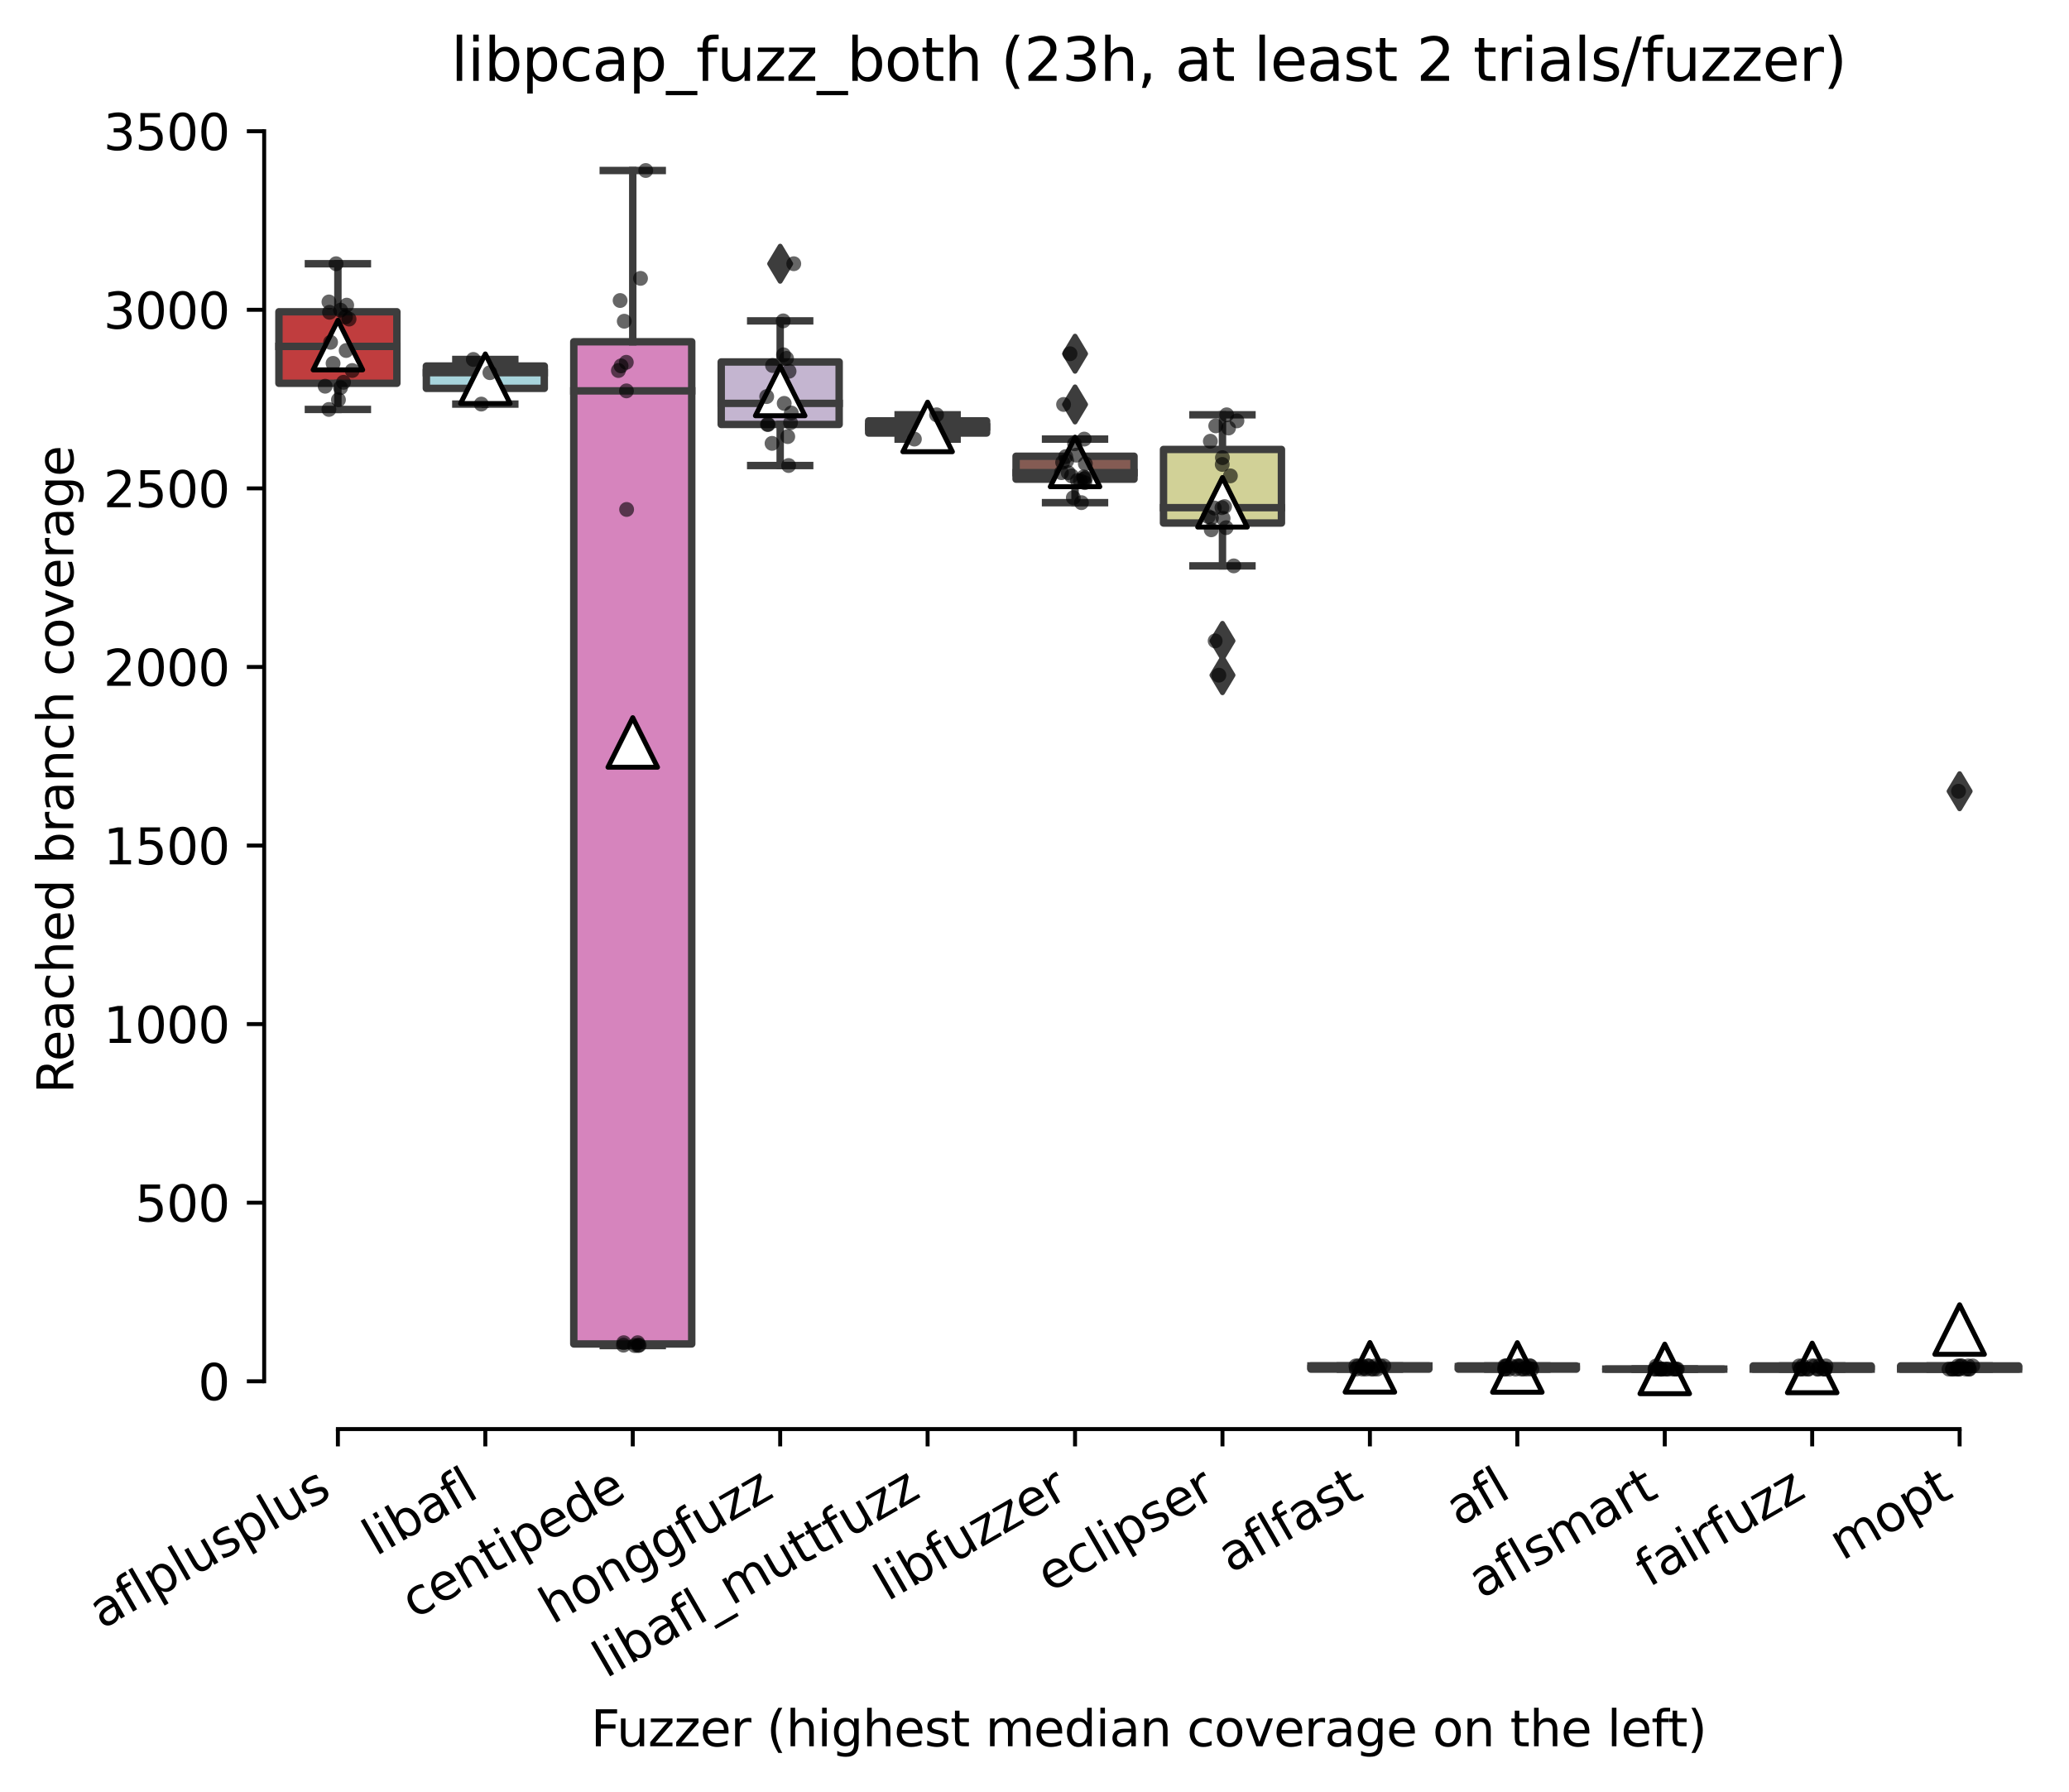 <?xml version="1.0" encoding="utf-8" standalone="no"?>
<!DOCTYPE svg PUBLIC "-//W3C//DTD SVG 1.1//EN"
  "http://www.w3.org/Graphics/SVG/1.1/DTD/svg11.dtd">
<svg xmlns:xlink="http://www.w3.org/1999/xlink" width="417.648pt" height="361.733pt" viewBox="0 0 417.648 361.733" xmlns="http://www.w3.org/2000/svg" version="1.1">
 <defs>
  <style type="text/css">*{stroke-linejoin: round; stroke-linecap: butt}</style>
 </defs>
 <g id="figure_1">
  <g id="patch_1">
   <path d="M 0 361.733 
L 417.648 361.733 
L 417.648 -0 
L 0 -0 
z
" style="fill: #ffffff"/>
  </g>
  <g id="axes_1">
   <g id="patch_2">
    <path d="M 53.328 288.43 
L 410.448 288.43 
L 410.448 22.318 
L 53.328 22.318 
z
" style="fill: #ffffff"/>
   </g>
   <g id="patch_3">
    <path d="M 56.304 77.359 
L 80.112 77.359 
L 80.112 62.924 
L 56.304 62.924 
L 56.304 77.359 
z
" clip-path="url(#pc2e0bfc5cf)" style="fill: #c03d3e; stroke: #3d3d3d; stroke-width: 1.5; stroke-linejoin: miter"/>
   </g>
   <g id="patch_4">
    <path d="M 86.064 78.386 
L 109.872 78.386 
L 109.872 73.881 
L 86.064 73.881 
L 86.064 78.386 
z
" clip-path="url(#pc2e0bfc5cf)" style="fill: #a7d4dc; stroke: #3d3d3d; stroke-width: 1.5; stroke-linejoin: miter"/>
   </g>
   <g id="patch_5">
    <path d="M 115.824 271.252 
L 139.632 271.252 
L 139.632 68.979 
L 115.824 68.979 
L 115.824 271.252 
z
" clip-path="url(#pc2e0bfc5cf)" style="fill: #d684bd; stroke: #3d3d3d; stroke-width: 1.5; stroke-linejoin: miter"/>
   </g>
   <g id="patch_6">
    <path d="M 145.584 85.667 
L 169.392 85.667 
L 169.392 73.052 
L 145.584 73.052 
L 145.584 85.667 
z
" clip-path="url(#pc2e0bfc5cf)" style="fill: #c4b5d0; stroke: #3d3d3d; stroke-width: 1.5; stroke-linejoin: miter"/>
   </g>
   <g id="patch_7">
    <path d="M 175.344 87.397 
L 199.152 87.397 
L 199.152 84.946 
L 175.344 84.946 
L 175.344 87.397 
z
" clip-path="url(#pc2e0bfc5cf)" style="fill: #b5c8e1; stroke: #3d3d3d; stroke-width: 1.5; stroke-linejoin: miter"/>
   </g>
   <g id="patch_8">
    <path d="M 205.104 96.714 
L 228.912 96.714 
L 228.912 92.083 
L 205.104 92.083 
L 205.104 96.714 
z
" clip-path="url(#pc2e0bfc5cf)" style="fill: #845b53; stroke: #3d3d3d; stroke-width: 1.5; stroke-linejoin: miter"/>
   </g>
   <g id="patch_9">
    <path d="M 234.864 105.563 
L 258.672 105.563 
L 258.672 90.713 
L 234.864 90.713 
L 234.864 105.563 
z
" clip-path="url(#pc2e0bfc5cf)" style="fill: #d1d197; stroke: #3d3d3d; stroke-width: 1.5; stroke-linejoin: miter"/>
   </g>
   <g id="patch_10">
    <path d="M 264.624 276.334 
L 288.432 276.334 
L 288.432 275.685 
L 264.624 275.685 
L 264.624 276.334 
z
" clip-path="url(#pc2e0bfc5cf)" style="fill: #9fd495; stroke: #3d3d3d; stroke-width: 1.5; stroke-linejoin: miter"/>
   </g>
   <g id="patch_11">
    <path d="M 294.384 276.334 
L 318.192 276.334 
L 318.192 275.685 
L 294.384 275.685 
L 294.384 276.334 
z
" clip-path="url(#pc2e0bfc5cf)" style="fill: #3274a1; stroke: #3d3d3d; stroke-width: 1.5; stroke-linejoin: miter"/>
   </g>
   <g id="patch_12">
    <path d="M 324.144 276.334 
L 347.952 276.334 
L 347.952 276.334 
L 324.144 276.334 
L 324.144 276.334 
z
" clip-path="url(#pc2e0bfc5cf)" style="fill: #e1812c; stroke: #3d3d3d; stroke-width: 1.5; stroke-linejoin: miter"/>
   </g>
   <g id="patch_13">
    <path d="M 353.904 276.334 
L 377.712 276.334 
L 377.712 275.685 
L 353.904 275.685 
L 353.904 276.334 
z
" clip-path="url(#pc2e0bfc5cf)" style="fill: #3a923a; stroke: #3d3d3d; stroke-width: 1.5; stroke-linejoin: miter"/>
   </g>
   <g id="patch_14">
    <path d="M 383.664 276.334 
L 407.472 276.334 
L 407.472 275.685 
L 383.664 275.685 
L 383.664 276.334 
z
" clip-path="url(#pc2e0bfc5cf)" style="fill: #a9aa35; stroke: #3d3d3d; stroke-width: 1.5; stroke-linejoin: miter"/>
   </g>
   <g id="matplotlib.axis_1">
    <g id="xtick_1">
     <g id="line2d_1">
      <defs>
       <path id="mdc3b1bf7db" d="M 0 0 
L 0 3.5 
" style="stroke: #000000; stroke-width: 0.8"/>
      </defs>
      <g>
       <use xlink:href="#mdc3b1bf7db" x="68.208" y="288.43" style="stroke: #000000; stroke-width: 0.8"/>
      </g>
     </g>
     <g id="text_1">
      <!-- aflplusplus -->
      <g transform="translate(20.599 328.897) rotate(-30) scale(0.1 -0.1)">
       <defs>
        <path id="DejaVuSans-61" d="M 2194 1759 
Q 1497 1759 1228 1600 
Q 959 1441 959 1056 
Q 959 750 1161 570 
Q 1363 391 1709 391 
Q 2188 391 2477 730 
Q 2766 1069 2766 1631 
L 2766 1759 
L 2194 1759 
z
M 3341 1997 
L 3341 0 
L 2766 0 
L 2766 531 
Q 2569 213 2275 61 
Q 1981 -91 1556 -91 
Q 1019 -91 701 211 
Q 384 513 384 1019 
Q 384 1609 779 1909 
Q 1175 2209 1959 2209 
L 2766 2209 
L 2766 2266 
Q 2766 2663 2505 2880 
Q 2244 3097 1772 3097 
Q 1472 3097 1187 3025 
Q 903 2953 641 2809 
L 641 3341 
Q 956 3463 1253 3523 
Q 1550 3584 1831 3584 
Q 2591 3584 2966 3190 
Q 3341 2797 3341 1997 
z
" transform="scale(0.016)"/>
        <path id="DejaVuSans-66" d="M 2375 4863 
L 2375 4384 
L 1825 4384 
Q 1516 4384 1395 4259 
Q 1275 4134 1275 3809 
L 1275 3500 
L 2222 3500 
L 2222 3053 
L 1275 3053 
L 1275 0 
L 697 0 
L 697 3053 
L 147 3053 
L 147 3500 
L 697 3500 
L 697 3744 
Q 697 4328 969 4595 
Q 1241 4863 1831 4863 
L 2375 4863 
z
" transform="scale(0.016)"/>
        <path id="DejaVuSans-6c" d="M 603 4863 
L 1178 4863 
L 1178 0 
L 603 0 
L 603 4863 
z
" transform="scale(0.016)"/>
        <path id="DejaVuSans-70" d="M 1159 525 
L 1159 -1331 
L 581 -1331 
L 581 3500 
L 1159 3500 
L 1159 2969 
Q 1341 3281 1617 3432 
Q 1894 3584 2278 3584 
Q 2916 3584 3314 3078 
Q 3713 2572 3713 1747 
Q 3713 922 3314 415 
Q 2916 -91 2278 -91 
Q 1894 -91 1617 61 
Q 1341 213 1159 525 
z
M 3116 1747 
Q 3116 2381 2855 2742 
Q 2594 3103 2138 3103 
Q 1681 3103 1420 2742 
Q 1159 2381 1159 1747 
Q 1159 1113 1420 752 
Q 1681 391 2138 391 
Q 2594 391 2855 752 
Q 3116 1113 3116 1747 
z
" transform="scale(0.016)"/>
        <path id="DejaVuSans-75" d="M 544 1381 
L 544 3500 
L 1119 3500 
L 1119 1403 
Q 1119 906 1312 657 
Q 1506 409 1894 409 
Q 2359 409 2629 706 
Q 2900 1003 2900 1516 
L 2900 3500 
L 3475 3500 
L 3475 0 
L 2900 0 
L 2900 538 
Q 2691 219 2414 64 
Q 2138 -91 1772 -91 
Q 1169 -91 856 284 
Q 544 659 544 1381 
z
M 1991 3584 
L 1991 3584 
z
" transform="scale(0.016)"/>
        <path id="DejaVuSans-73" d="M 2834 3397 
L 2834 2853 
Q 2591 2978 2328 3040 
Q 2066 3103 1784 3103 
Q 1356 3103 1142 2972 
Q 928 2841 928 2578 
Q 928 2378 1081 2264 
Q 1234 2150 1697 2047 
L 1894 2003 
Q 2506 1872 2764 1633 
Q 3022 1394 3022 966 
Q 3022 478 2636 193 
Q 2250 -91 1575 -91 
Q 1294 -91 989 -36 
Q 684 19 347 128 
L 347 722 
Q 666 556 975 473 
Q 1284 391 1588 391 
Q 1994 391 2212 530 
Q 2431 669 2431 922 
Q 2431 1156 2273 1281 
Q 2116 1406 1581 1522 
L 1381 1569 
Q 847 1681 609 1914 
Q 372 2147 372 2553 
Q 372 3047 722 3315 
Q 1072 3584 1716 3584 
Q 2034 3584 2315 3537 
Q 2597 3491 2834 3397 
z
" transform="scale(0.016)"/>
       </defs>
       <use xlink:href="#DejaVuSans-61"/>
       <use xlink:href="#DejaVuSans-66" x="61.279"/>
       <use xlink:href="#DejaVuSans-6c" x="96.484"/>
       <use xlink:href="#DejaVuSans-70" x="124.268"/>
       <use xlink:href="#DejaVuSans-6c" x="187.744"/>
       <use xlink:href="#DejaVuSans-75" x="215.527"/>
       <use xlink:href="#DejaVuSans-73" x="278.906"/>
       <use xlink:href="#DejaVuSans-70" x="331.006"/>
       <use xlink:href="#DejaVuSans-6c" x="394.482"/>
       <use xlink:href="#DejaVuSans-75" x="422.266"/>
       <use xlink:href="#DejaVuSans-73" x="485.645"/>
      </g>
     </g>
    </g>
    <g id="xtick_2">
     <g id="line2d_2">
      <g>
       <use xlink:href="#mdc3b1bf7db" x="97.968" y="288.43" style="stroke: #000000; stroke-width: 0.8"/>
      </g>
     </g>
     <g id="text_2">
      <!-- libafl -->
      <g transform="translate(75.857 314.176) rotate(-30) scale(0.1 -0.1)">
       <defs>
        <path id="DejaVuSans-69" d="M 603 3500 
L 1178 3500 
L 1178 0 
L 603 0 
L 603 3500 
z
M 603 4863 
L 1178 4863 
L 1178 4134 
L 603 4134 
L 603 4863 
z
" transform="scale(0.016)"/>
        <path id="DejaVuSans-62" d="M 3116 1747 
Q 3116 2381 2855 2742 
Q 2594 3103 2138 3103 
Q 1681 3103 1420 2742 
Q 1159 2381 1159 1747 
Q 1159 1113 1420 752 
Q 1681 391 2138 391 
Q 2594 391 2855 752 
Q 3116 1113 3116 1747 
z
M 1159 2969 
Q 1341 3281 1617 3432 
Q 1894 3584 2278 3584 
Q 2916 3584 3314 3078 
Q 3713 2572 3713 1747 
Q 3713 922 3314 415 
Q 2916 -91 2278 -91 
Q 1894 -91 1617 61 
Q 1341 213 1159 525 
L 1159 0 
L 581 0 
L 581 4863 
L 1159 4863 
L 1159 2969 
z
" transform="scale(0.016)"/>
       </defs>
       <use xlink:href="#DejaVuSans-6c"/>
       <use xlink:href="#DejaVuSans-69" x="27.783"/>
       <use xlink:href="#DejaVuSans-62" x="55.566"/>
       <use xlink:href="#DejaVuSans-61" x="119.043"/>
       <use xlink:href="#DejaVuSans-66" x="180.322"/>
       <use xlink:href="#DejaVuSans-6c" x="215.527"/>
      </g>
     </g>
    </g>
    <g id="xtick_3">
     <g id="line2d_3">
      <g>
       <use xlink:href="#mdc3b1bf7db" x="127.728" y="288.43" style="stroke: #000000; stroke-width: 0.8"/>
      </g>
     </g>
     <g id="text_3">
      <!-- centipede -->
      <g transform="translate(83.655 326.856) rotate(-30) scale(0.1 -0.1)">
       <defs>
        <path id="DejaVuSans-63" d="M 3122 3366 
L 3122 2828 
Q 2878 2963 2633 3030 
Q 2388 3097 2138 3097 
Q 1578 3097 1268 2742 
Q 959 2388 959 1747 
Q 959 1106 1268 751 
Q 1578 397 2138 397 
Q 2388 397 2633 464 
Q 2878 531 3122 666 
L 3122 134 
Q 2881 22 2623 -34 
Q 2366 -91 2075 -91 
Q 1284 -91 818 406 
Q 353 903 353 1747 
Q 353 2603 823 3093 
Q 1294 3584 2113 3584 
Q 2378 3584 2631 3529 
Q 2884 3475 3122 3366 
z
" transform="scale(0.016)"/>
        <path id="DejaVuSans-65" d="M 3597 1894 
L 3597 1613 
L 953 1613 
Q 991 1019 1311 708 
Q 1631 397 2203 397 
Q 2534 397 2845 478 
Q 3156 559 3463 722 
L 3463 178 
Q 3153 47 2828 -22 
Q 2503 -91 2169 -91 
Q 1331 -91 842 396 
Q 353 884 353 1716 
Q 353 2575 817 3079 
Q 1281 3584 2069 3584 
Q 2775 3584 3186 3129 
Q 3597 2675 3597 1894 
z
M 3022 2063 
Q 3016 2534 2758 2815 
Q 2500 3097 2075 3097 
Q 1594 3097 1305 2825 
Q 1016 2553 972 2059 
L 3022 2063 
z
" transform="scale(0.016)"/>
        <path id="DejaVuSans-6e" d="M 3513 2113 
L 3513 0 
L 2938 0 
L 2938 2094 
Q 2938 2591 2744 2837 
Q 2550 3084 2163 3084 
Q 1697 3084 1428 2787 
Q 1159 2491 1159 1978 
L 1159 0 
L 581 0 
L 581 3500 
L 1159 3500 
L 1159 2956 
Q 1366 3272 1645 3428 
Q 1925 3584 2291 3584 
Q 2894 3584 3203 3211 
Q 3513 2838 3513 2113 
z
" transform="scale(0.016)"/>
        <path id="DejaVuSans-74" d="M 1172 4494 
L 1172 3500 
L 2356 3500 
L 2356 3053 
L 1172 3053 
L 1172 1153 
Q 1172 725 1289 603 
Q 1406 481 1766 481 
L 2356 481 
L 2356 0 
L 1766 0 
Q 1100 0 847 248 
Q 594 497 594 1153 
L 594 3053 
L 172 3053 
L 172 3500 
L 594 3500 
L 594 4494 
L 1172 4494 
z
" transform="scale(0.016)"/>
        <path id="DejaVuSans-64" d="M 2906 2969 
L 2906 4863 
L 3481 4863 
L 3481 0 
L 2906 0 
L 2906 525 
Q 2725 213 2448 61 
Q 2172 -91 1784 -91 
Q 1150 -91 751 415 
Q 353 922 353 1747 
Q 353 2572 751 3078 
Q 1150 3584 1784 3584 
Q 2172 3584 2448 3432 
Q 2725 3281 2906 2969 
z
M 947 1747 
Q 947 1113 1208 752 
Q 1469 391 1925 391 
Q 2381 391 2643 752 
Q 2906 1113 2906 1747 
Q 2906 2381 2643 2742 
Q 2381 3103 1925 3103 
Q 1469 3103 1208 2742 
Q 947 2381 947 1747 
z
" transform="scale(0.016)"/>
       </defs>
       <use xlink:href="#DejaVuSans-63"/>
       <use xlink:href="#DejaVuSans-65" x="54.98"/>
       <use xlink:href="#DejaVuSans-6e" x="116.504"/>
       <use xlink:href="#DejaVuSans-74" x="179.883"/>
       <use xlink:href="#DejaVuSans-69" x="219.092"/>
       <use xlink:href="#DejaVuSans-70" x="246.875"/>
       <use xlink:href="#DejaVuSans-65" x="310.352"/>
       <use xlink:href="#DejaVuSans-64" x="371.875"/>
       <use xlink:href="#DejaVuSans-65" x="435.352"/>
      </g>
     </g>
    </g>
    <g id="xtick_4">
     <g id="line2d_4">
      <g>
       <use xlink:href="#mdc3b1bf7db" x="157.488" y="288.43" style="stroke: #000000; stroke-width: 0.8"/>
      </g>
     </g>
     <g id="text_4">
      <!-- honggfuzz -->
      <g transform="translate(111.549 327.933) rotate(-30) scale(0.1 -0.1)">
       <defs>
        <path id="DejaVuSans-68" d="M 3513 2113 
L 3513 0 
L 2938 0 
L 2938 2094 
Q 2938 2591 2744 2837 
Q 2550 3084 2163 3084 
Q 1697 3084 1428 2787 
Q 1159 2491 1159 1978 
L 1159 0 
L 581 0 
L 581 4863 
L 1159 4863 
L 1159 2956 
Q 1366 3272 1645 3428 
Q 1925 3584 2291 3584 
Q 2894 3584 3203 3211 
Q 3513 2838 3513 2113 
z
" transform="scale(0.016)"/>
        <path id="DejaVuSans-6f" d="M 1959 3097 
Q 1497 3097 1228 2736 
Q 959 2375 959 1747 
Q 959 1119 1226 758 
Q 1494 397 1959 397 
Q 2419 397 2687 759 
Q 2956 1122 2956 1747 
Q 2956 2369 2687 2733 
Q 2419 3097 1959 3097 
z
M 1959 3584 
Q 2709 3584 3137 3096 
Q 3566 2609 3566 1747 
Q 3566 888 3137 398 
Q 2709 -91 1959 -91 
Q 1206 -91 779 398 
Q 353 888 353 1747 
Q 353 2609 779 3096 
Q 1206 3584 1959 3584 
z
" transform="scale(0.016)"/>
        <path id="DejaVuSans-67" d="M 2906 1791 
Q 2906 2416 2648 2759 
Q 2391 3103 1925 3103 
Q 1463 3103 1205 2759 
Q 947 2416 947 1791 
Q 947 1169 1205 825 
Q 1463 481 1925 481 
Q 2391 481 2648 825 
Q 2906 1169 2906 1791 
z
M 3481 434 
Q 3481 -459 3084 -895 
Q 2688 -1331 1869 -1331 
Q 1566 -1331 1297 -1286 
Q 1028 -1241 775 -1147 
L 775 -588 
Q 1028 -725 1275 -790 
Q 1522 -856 1778 -856 
Q 2344 -856 2625 -561 
Q 2906 -266 2906 331 
L 2906 616 
Q 2728 306 2450 153 
Q 2172 0 1784 0 
Q 1141 0 747 490 
Q 353 981 353 1791 
Q 353 2603 747 3093 
Q 1141 3584 1784 3584 
Q 2172 3584 2450 3431 
Q 2728 3278 2906 2969 
L 2906 3500 
L 3481 3500 
L 3481 434 
z
" transform="scale(0.016)"/>
        <path id="DejaVuSans-7a" d="M 353 3500 
L 3084 3500 
L 3084 2975 
L 922 459 
L 3084 459 
L 3084 0 
L 275 0 
L 275 525 
L 2438 3041 
L 353 3041 
L 353 3500 
z
" transform="scale(0.016)"/>
       </defs>
       <use xlink:href="#DejaVuSans-68"/>
       <use xlink:href="#DejaVuSans-6f" x="63.379"/>
       <use xlink:href="#DejaVuSans-6e" x="124.561"/>
       <use xlink:href="#DejaVuSans-67" x="187.939"/>
       <use xlink:href="#DejaVuSans-67" x="251.416"/>
       <use xlink:href="#DejaVuSans-66" x="314.893"/>
       <use xlink:href="#DejaVuSans-75" x="350.098"/>
       <use xlink:href="#DejaVuSans-7a" x="413.477"/>
       <use xlink:href="#DejaVuSans-7a" x="465.967"/>
      </g>
     </g>
    </g>
    <g id="xtick_5">
     <g id="line2d_5">
      <g>
       <use xlink:href="#mdc3b1bf7db" x="187.248" y="288.43" style="stroke: #000000; stroke-width: 0.8"/>
      </g>
     </g>
     <g id="text_5">
      <!-- libafl_muttfuzz -->
      <g transform="translate(122.326 338.813) rotate(-30) scale(0.1 -0.1)">
       <defs>
        <path id="DejaVuSans-5f" d="M 3263 -1063 
L 3263 -1509 
L -63 -1509 
L -63 -1063 
L 3263 -1063 
z
" transform="scale(0.016)"/>
        <path id="DejaVuSans-6d" d="M 3328 2828 
Q 3544 3216 3844 3400 
Q 4144 3584 4550 3584 
Q 5097 3584 5394 3201 
Q 5691 2819 5691 2113 
L 5691 0 
L 5113 0 
L 5113 2094 
Q 5113 2597 4934 2840 
Q 4756 3084 4391 3084 
Q 3944 3084 3684 2787 
Q 3425 2491 3425 1978 
L 3425 0 
L 2847 0 
L 2847 2094 
Q 2847 2600 2669 2842 
Q 2491 3084 2119 3084 
Q 1678 3084 1418 2786 
Q 1159 2488 1159 1978 
L 1159 0 
L 581 0 
L 581 3500 
L 1159 3500 
L 1159 2956 
Q 1356 3278 1631 3431 
Q 1906 3584 2284 3584 
Q 2666 3584 2933 3390 
Q 3200 3197 3328 2828 
z
" transform="scale(0.016)"/>
       </defs>
       <use xlink:href="#DejaVuSans-6c"/>
       <use xlink:href="#DejaVuSans-69" x="27.783"/>
       <use xlink:href="#DejaVuSans-62" x="55.566"/>
       <use xlink:href="#DejaVuSans-61" x="119.043"/>
       <use xlink:href="#DejaVuSans-66" x="180.322"/>
       <use xlink:href="#DejaVuSans-6c" x="215.527"/>
       <use xlink:href="#DejaVuSans-5f" x="243.311"/>
       <use xlink:href="#DejaVuSans-6d" x="293.311"/>
       <use xlink:href="#DejaVuSans-75" x="390.723"/>
       <use xlink:href="#DejaVuSans-74" x="454.102"/>
       <use xlink:href="#DejaVuSans-74" x="493.311"/>
       <use xlink:href="#DejaVuSans-66" x="532.52"/>
       <use xlink:href="#DejaVuSans-75" x="567.725"/>
       <use xlink:href="#DejaVuSans-7a" x="631.104"/>
       <use xlink:href="#DejaVuSans-7a" x="683.594"/>
      </g>
     </g>
    </g>
    <g id="xtick_6">
     <g id="line2d_6">
      <g>
       <use xlink:href="#mdc3b1bf7db" x="217.008" y="288.43" style="stroke: #000000; stroke-width: 0.8"/>
      </g>
     </g>
     <g id="text_6">
      <!-- libfuzzer -->
      <g transform="translate(179.142 323.272) rotate(-30) scale(0.1 -0.1)">
       <defs>
        <path id="DejaVuSans-72" d="M 2631 2963 
Q 2534 3019 2420 3045 
Q 2306 3072 2169 3072 
Q 1681 3072 1420 2755 
Q 1159 2438 1159 1844 
L 1159 0 
L 581 0 
L 581 3500 
L 1159 3500 
L 1159 2956 
Q 1341 3275 1631 3429 
Q 1922 3584 2338 3584 
Q 2397 3584 2469 3576 
Q 2541 3569 2628 3553 
L 2631 2963 
z
" transform="scale(0.016)"/>
       </defs>
       <use xlink:href="#DejaVuSans-6c"/>
       <use xlink:href="#DejaVuSans-69" x="27.783"/>
       <use xlink:href="#DejaVuSans-62" x="55.566"/>
       <use xlink:href="#DejaVuSans-66" x="119.043"/>
       <use xlink:href="#DejaVuSans-75" x="154.248"/>
       <use xlink:href="#DejaVuSans-7a" x="217.627"/>
       <use xlink:href="#DejaVuSans-7a" x="270.117"/>
       <use xlink:href="#DejaVuSans-65" x="322.607"/>
       <use xlink:href="#DejaVuSans-72" x="384.131"/>
      </g>
     </g>
    </g>
    <g id="xtick_7">
     <g id="line2d_7">
      <g>
       <use xlink:href="#mdc3b1bf7db" x="246.768" y="288.43" style="stroke: #000000; stroke-width: 0.8"/>
      </g>
     </g>
     <g id="text_7">
      <!-- eclipser -->
      <g transform="translate(211.928 321.525) rotate(-30) scale(0.1 -0.1)">
       <use xlink:href="#DejaVuSans-65"/>
       <use xlink:href="#DejaVuSans-63" x="61.523"/>
       <use xlink:href="#DejaVuSans-6c" x="116.504"/>
       <use xlink:href="#DejaVuSans-69" x="144.287"/>
       <use xlink:href="#DejaVuSans-70" x="172.07"/>
       <use xlink:href="#DejaVuSans-73" x="235.547"/>
       <use xlink:href="#DejaVuSans-65" x="287.646"/>
       <use xlink:href="#DejaVuSans-72" x="349.17"/>
      </g>
     </g>
    </g>
    <g id="xtick_8">
     <g id="line2d_8">
      <g>
       <use xlink:href="#mdc3b1bf7db" x="276.528" y="288.43" style="stroke: #000000; stroke-width: 0.8"/>
      </g>
     </g>
     <g id="text_8">
      <!-- aflfast -->
      <g transform="translate(248.464 317.613) rotate(-30) scale(0.1 -0.1)">
       <use xlink:href="#DejaVuSans-61"/>
       <use xlink:href="#DejaVuSans-66" x="61.279"/>
       <use xlink:href="#DejaVuSans-6c" x="96.484"/>
       <use xlink:href="#DejaVuSans-66" x="124.268"/>
       <use xlink:href="#DejaVuSans-61" x="159.473"/>
       <use xlink:href="#DejaVuSans-73" x="220.752"/>
       <use xlink:href="#DejaVuSans-74" x="272.852"/>
      </g>
     </g>
    </g>
    <g id="xtick_9">
     <g id="line2d_9">
      <g>
       <use xlink:href="#mdc3b1bf7db" x="306.288" y="288.43" style="stroke: #000000; stroke-width: 0.8"/>
      </g>
     </g>
     <g id="text_9">
      <!-- afl -->
      <g transform="translate(294.487 308.224) rotate(-30) scale(0.1 -0.1)">
       <use xlink:href="#DejaVuSans-61"/>
       <use xlink:href="#DejaVuSans-66" x="61.279"/>
       <use xlink:href="#DejaVuSans-6c" x="96.484"/>
      </g>
     </g>
    </g>
    <g id="xtick_10">
     <g id="line2d_10">
      <g>
       <use xlink:href="#mdc3b1bf7db" x="336.048" y="288.43" style="stroke: #000000; stroke-width: 0.8"/>
      </g>
     </g>
     <g id="text_10">
      <!-- aflsmart -->
      <g transform="translate(299.037 322.779) rotate(-30) scale(0.1 -0.1)">
       <use xlink:href="#DejaVuSans-61"/>
       <use xlink:href="#DejaVuSans-66" x="61.279"/>
       <use xlink:href="#DejaVuSans-6c" x="96.484"/>
       <use xlink:href="#DejaVuSans-73" x="124.268"/>
       <use xlink:href="#DejaVuSans-6d" x="176.367"/>
       <use xlink:href="#DejaVuSans-61" x="273.779"/>
       <use xlink:href="#DejaVuSans-72" x="335.059"/>
       <use xlink:href="#DejaVuSans-74" x="376.172"/>
      </g>
     </g>
    </g>
    <g id="xtick_11">
     <g id="line2d_11">
      <g>
       <use xlink:href="#mdc3b1bf7db" x="365.808" y="288.43" style="stroke: #000000; stroke-width: 0.8"/>
      </g>
     </g>
     <g id="text_11">
      <!-- fairfuzz -->
      <g transform="translate(332.819 320.457) rotate(-30) scale(0.1 -0.1)">
       <use xlink:href="#DejaVuSans-66"/>
       <use xlink:href="#DejaVuSans-61" x="35.205"/>
       <use xlink:href="#DejaVuSans-69" x="96.484"/>
       <use xlink:href="#DejaVuSans-72" x="124.268"/>
       <use xlink:href="#DejaVuSans-66" x="165.381"/>
       <use xlink:href="#DejaVuSans-75" x="200.586"/>
       <use xlink:href="#DejaVuSans-7a" x="263.965"/>
       <use xlink:href="#DejaVuSans-7a" x="316.455"/>
      </g>
     </g>
    </g>
    <g id="xtick_12">
     <g id="line2d_12">
      <g>
       <use xlink:href="#mdc3b1bf7db" x="395.568" y="288.43" style="stroke: #000000; stroke-width: 0.8"/>
      </g>
     </g>
     <g id="text_12">
      <!-- mopt -->
      <g transform="translate(371.901 315.075) rotate(-30) scale(0.1 -0.1)">
       <use xlink:href="#DejaVuSans-6d"/>
       <use xlink:href="#DejaVuSans-6f" x="97.412"/>
       <use xlink:href="#DejaVuSans-70" x="158.594"/>
       <use xlink:href="#DejaVuSans-74" x="222.07"/>
      </g>
     </g>
    </g>
    <g id="text_13">
     <!-- Fuzzer (highest median coverage on the left) -->
     <g transform="translate(119.27 352.453) scale(0.1 -0.1)">
      <defs>
       <path id="DejaVuSans-46" d="M 628 4666 
L 3309 4666 
L 3309 4134 
L 1259 4134 
L 1259 2759 
L 3109 2759 
L 3109 2228 
L 1259 2228 
L 1259 0 
L 628 0 
L 628 4666 
z
" transform="scale(0.016)"/>
       <path id="DejaVuSans-20" transform="scale(0.016)"/>
       <path id="DejaVuSans-28" d="M 1984 4856 
Q 1566 4138 1362 3434 
Q 1159 2731 1159 2009 
Q 1159 1288 1364 580 
Q 1569 -128 1984 -844 
L 1484 -844 
Q 1016 -109 783 600 
Q 550 1309 550 2009 
Q 550 2706 781 3412 
Q 1013 4119 1484 4856 
L 1984 4856 
z
" transform="scale(0.016)"/>
       <path id="DejaVuSans-76" d="M 191 3500 
L 800 3500 
L 1894 563 
L 2988 3500 
L 3597 3500 
L 2284 0 
L 1503 0 
L 191 3500 
z
" transform="scale(0.016)"/>
       <path id="DejaVuSans-29" d="M 513 4856 
L 1013 4856 
Q 1481 4119 1714 3412 
Q 1947 2706 1947 2009 
Q 1947 1309 1714 600 
Q 1481 -109 1013 -844 
L 513 -844 
Q 928 -128 1133 580 
Q 1338 1288 1338 2009 
Q 1338 2731 1133 3434 
Q 928 4138 513 4856 
z
" transform="scale(0.016)"/>
      </defs>
      <use xlink:href="#DejaVuSans-46"/>
      <use xlink:href="#DejaVuSans-75" x="52.02"/>
      <use xlink:href="#DejaVuSans-7a" x="115.398"/>
      <use xlink:href="#DejaVuSans-7a" x="167.889"/>
      <use xlink:href="#DejaVuSans-65" x="220.379"/>
      <use xlink:href="#DejaVuSans-72" x="281.902"/>
      <use xlink:href="#DejaVuSans-20" x="323.016"/>
      <use xlink:href="#DejaVuSans-28" x="354.803"/>
      <use xlink:href="#DejaVuSans-68" x="393.816"/>
      <use xlink:href="#DejaVuSans-69" x="457.195"/>
      <use xlink:href="#DejaVuSans-67" x="484.979"/>
      <use xlink:href="#DejaVuSans-68" x="548.455"/>
      <use xlink:href="#DejaVuSans-65" x="611.834"/>
      <use xlink:href="#DejaVuSans-73" x="673.357"/>
      <use xlink:href="#DejaVuSans-74" x="725.457"/>
      <use xlink:href="#DejaVuSans-20" x="764.666"/>
      <use xlink:href="#DejaVuSans-6d" x="796.453"/>
      <use xlink:href="#DejaVuSans-65" x="893.865"/>
      <use xlink:href="#DejaVuSans-64" x="955.389"/>
      <use xlink:href="#DejaVuSans-69" x="1018.865"/>
      <use xlink:href="#DejaVuSans-61" x="1046.648"/>
      <use xlink:href="#DejaVuSans-6e" x="1107.928"/>
      <use xlink:href="#DejaVuSans-20" x="1171.307"/>
      <use xlink:href="#DejaVuSans-63" x="1203.094"/>
      <use xlink:href="#DejaVuSans-6f" x="1258.074"/>
      <use xlink:href="#DejaVuSans-76" x="1319.256"/>
      <use xlink:href="#DejaVuSans-65" x="1378.436"/>
      <use xlink:href="#DejaVuSans-72" x="1439.959"/>
      <use xlink:href="#DejaVuSans-61" x="1481.072"/>
      <use xlink:href="#DejaVuSans-67" x="1542.352"/>
      <use xlink:href="#DejaVuSans-65" x="1605.828"/>
      <use xlink:href="#DejaVuSans-20" x="1667.352"/>
      <use xlink:href="#DejaVuSans-6f" x="1699.139"/>
      <use xlink:href="#DejaVuSans-6e" x="1760.32"/>
      <use xlink:href="#DejaVuSans-20" x="1823.699"/>
      <use xlink:href="#DejaVuSans-74" x="1855.486"/>
      <use xlink:href="#DejaVuSans-68" x="1894.695"/>
      <use xlink:href="#DejaVuSans-65" x="1958.074"/>
      <use xlink:href="#DejaVuSans-20" x="2019.598"/>
      <use xlink:href="#DejaVuSans-6c" x="2051.385"/>
      <use xlink:href="#DejaVuSans-65" x="2079.168"/>
      <use xlink:href="#DejaVuSans-66" x="2140.691"/>
      <use xlink:href="#DejaVuSans-74" x="2174.146"/>
      <use xlink:href="#DejaVuSans-29" x="2213.355"/>
     </g>
    </g>
   </g>
   <g id="matplotlib.axis_2">
    <g id="ytick_1">
     <g id="line2d_13">
      <defs>
       <path id="m672c7a4d0f" d="M 0 0 
L -3.5 0 
" style="stroke: #000000; stroke-width: 0.8"/>
      </defs>
      <g>
       <use xlink:href="#m672c7a4d0f" x="53.328" y="278.785" style="stroke: #000000; stroke-width: 0.8"/>
      </g>
     </g>
     <g id="text_14">
      <!-- 0 -->
      <g transform="translate(39.966 282.584) scale(0.1 -0.1)">
       <defs>
        <path id="DejaVuSans-30" d="M 2034 4250 
Q 1547 4250 1301 3770 
Q 1056 3291 1056 2328 
Q 1056 1369 1301 889 
Q 1547 409 2034 409 
Q 2525 409 2770 889 
Q 3016 1369 3016 2328 
Q 3016 3291 2770 3770 
Q 2525 4250 2034 4250 
z
M 2034 4750 
Q 2819 4750 3233 4129 
Q 3647 3509 3647 2328 
Q 3647 1150 3233 529 
Q 2819 -91 2034 -91 
Q 1250 -91 836 529 
Q 422 1150 422 2328 
Q 422 3509 836 4129 
Q 1250 4750 2034 4750 
z
" transform="scale(0.016)"/>
       </defs>
       <use xlink:href="#DejaVuSans-30"/>
      </g>
     </g>
    </g>
    <g id="ytick_2">
     <g id="line2d_14">
      <g>
       <use xlink:href="#m672c7a4d0f" x="53.328" y="242.742" style="stroke: #000000; stroke-width: 0.8"/>
      </g>
     </g>
     <g id="text_15">
      <!-- 500 -->
      <g transform="translate(27.241 246.541) scale(0.1 -0.1)">
       <defs>
        <path id="DejaVuSans-35" d="M 691 4666 
L 3169 4666 
L 3169 4134 
L 1269 4134 
L 1269 2991 
Q 1406 3038 1543 3061 
Q 1681 3084 1819 3084 
Q 2600 3084 3056 2656 
Q 3513 2228 3513 1497 
Q 3513 744 3044 326 
Q 2575 -91 1722 -91 
Q 1428 -91 1123 -41 
Q 819 9 494 109 
L 494 744 
Q 775 591 1075 516 
Q 1375 441 1709 441 
Q 2250 441 2565 725 
Q 2881 1009 2881 1497 
Q 2881 1984 2565 2268 
Q 2250 2553 1709 2553 
Q 1456 2553 1204 2497 
Q 953 2441 691 2322 
L 691 4666 
z
" transform="scale(0.016)"/>
       </defs>
       <use xlink:href="#DejaVuSans-35"/>
       <use xlink:href="#DejaVuSans-30" x="63.623"/>
       <use xlink:href="#DejaVuSans-30" x="127.246"/>
      </g>
     </g>
    </g>
    <g id="ytick_3">
     <g id="line2d_15">
      <g>
       <use xlink:href="#m672c7a4d0f" x="53.328" y="206.699" style="stroke: #000000; stroke-width: 0.8"/>
      </g>
     </g>
     <g id="text_16">
      <!-- 1000 -->
      <g transform="translate(20.878 210.498) scale(0.1 -0.1)">
       <defs>
        <path id="DejaVuSans-31" d="M 794 531 
L 1825 531 
L 1825 4091 
L 703 3866 
L 703 4441 
L 1819 4666 
L 2450 4666 
L 2450 531 
L 3481 531 
L 3481 0 
L 794 0 
L 794 531 
z
" transform="scale(0.016)"/>
       </defs>
       <use xlink:href="#DejaVuSans-31"/>
       <use xlink:href="#DejaVuSans-30" x="63.623"/>
       <use xlink:href="#DejaVuSans-30" x="127.246"/>
       <use xlink:href="#DejaVuSans-30" x="190.869"/>
      </g>
     </g>
    </g>
    <g id="ytick_4">
     <g id="line2d_16">
      <g>
       <use xlink:href="#m672c7a4d0f" x="53.328" y="170.656" style="stroke: #000000; stroke-width: 0.8"/>
      </g>
     </g>
     <g id="text_17">
      <!-- 1500 -->
      <g transform="translate(20.878 174.456) scale(0.1 -0.1)">
       <use xlink:href="#DejaVuSans-31"/>
       <use xlink:href="#DejaVuSans-35" x="63.623"/>
       <use xlink:href="#DejaVuSans-30" x="127.246"/>
       <use xlink:href="#DejaVuSans-30" x="190.869"/>
      </g>
     </g>
    </g>
    <g id="ytick_5">
     <g id="line2d_17">
      <g>
       <use xlink:href="#m672c7a4d0f" x="53.328" y="134.613" style="stroke: #000000; stroke-width: 0.8"/>
      </g>
     </g>
     <g id="text_18">
      <!-- 2000 -->
      <g transform="translate(20.878 138.413) scale(0.1 -0.1)">
       <defs>
        <path id="DejaVuSans-32" d="M 1228 531 
L 3431 531 
L 3431 0 
L 469 0 
L 469 531 
Q 828 903 1448 1529 
Q 2069 2156 2228 2338 
Q 2531 2678 2651 2914 
Q 2772 3150 2772 3378 
Q 2772 3750 2511 3984 
Q 2250 4219 1831 4219 
Q 1534 4219 1204 4116 
Q 875 4013 500 3803 
L 500 4441 
Q 881 4594 1212 4672 
Q 1544 4750 1819 4750 
Q 2544 4750 2975 4387 
Q 3406 4025 3406 3419 
Q 3406 3131 3298 2873 
Q 3191 2616 2906 2266 
Q 2828 2175 2409 1742 
Q 1991 1309 1228 531 
z
" transform="scale(0.016)"/>
       </defs>
       <use xlink:href="#DejaVuSans-32"/>
       <use xlink:href="#DejaVuSans-30" x="63.623"/>
       <use xlink:href="#DejaVuSans-30" x="127.246"/>
       <use xlink:href="#DejaVuSans-30" x="190.869"/>
      </g>
     </g>
    </g>
    <g id="ytick_6">
     <g id="line2d_18">
      <g>
       <use xlink:href="#m672c7a4d0f" x="53.328" y="98.571" style="stroke: #000000; stroke-width: 0.8"/>
      </g>
     </g>
     <g id="text_19">
      <!-- 2500 -->
      <g transform="translate(20.878 102.37) scale(0.1 -0.1)">
       <use xlink:href="#DejaVuSans-32"/>
       <use xlink:href="#DejaVuSans-35" x="63.623"/>
       <use xlink:href="#DejaVuSans-30" x="127.246"/>
       <use xlink:href="#DejaVuSans-30" x="190.869"/>
      </g>
     </g>
    </g>
    <g id="ytick_7">
     <g id="line2d_19">
      <g>
       <use xlink:href="#m672c7a4d0f" x="53.328" y="62.528" style="stroke: #000000; stroke-width: 0.8"/>
      </g>
     </g>
     <g id="text_20">
      <!-- 3000 -->
      <g transform="translate(20.878 66.327) scale(0.1 -0.1)">
       <defs>
        <path id="DejaVuSans-33" d="M 2597 2516 
Q 3050 2419 3304 2112 
Q 3559 1806 3559 1356 
Q 3559 666 3084 287 
Q 2609 -91 1734 -91 
Q 1441 -91 1130 -33 
Q 819 25 488 141 
L 488 750 
Q 750 597 1062 519 
Q 1375 441 1716 441 
Q 2309 441 2620 675 
Q 2931 909 2931 1356 
Q 2931 1769 2642 2001 
Q 2353 2234 1838 2234 
L 1294 2234 
L 1294 2753 
L 1863 2753 
Q 2328 2753 2575 2939 
Q 2822 3125 2822 3475 
Q 2822 3834 2567 4026 
Q 2313 4219 1838 4219 
Q 1578 4219 1281 4162 
Q 984 4106 628 3988 
L 628 4550 
Q 988 4650 1302 4700 
Q 1616 4750 1894 4750 
Q 2613 4750 3031 4423 
Q 3450 4097 3450 3541 
Q 3450 3153 3228 2886 
Q 3006 2619 2597 2516 
z
" transform="scale(0.016)"/>
       </defs>
       <use xlink:href="#DejaVuSans-33"/>
       <use xlink:href="#DejaVuSans-30" x="63.623"/>
       <use xlink:href="#DejaVuSans-30" x="127.246"/>
       <use xlink:href="#DejaVuSans-30" x="190.869"/>
      </g>
     </g>
    </g>
    <g id="ytick_8">
     <g id="line2d_20">
      <g>
       <use xlink:href="#m672c7a4d0f" x="53.328" y="26.485" style="stroke: #000000; stroke-width: 0.8"/>
      </g>
     </g>
     <g id="text_21">
      <!-- 3500 -->
      <g transform="translate(20.878 30.284) scale(0.1 -0.1)">
       <use xlink:href="#DejaVuSans-33"/>
       <use xlink:href="#DejaVuSans-35" x="63.623"/>
       <use xlink:href="#DejaVuSans-30" x="127.246"/>
       <use xlink:href="#DejaVuSans-30" x="190.869"/>
      </g>
     </g>
    </g>
    <g id="text_22">
     <!-- Reached branch coverage -->
     <g transform="translate(14.798 220.706) rotate(-90) scale(0.1 -0.1)">
      <defs>
       <path id="DejaVuSans-52" d="M 2841 2188 
Q 3044 2119 3236 1894 
Q 3428 1669 3622 1275 
L 4263 0 
L 3584 0 
L 2988 1197 
Q 2756 1666 2539 1819 
Q 2322 1972 1947 1972 
L 1259 1972 
L 1259 0 
L 628 0 
L 628 4666 
L 2053 4666 
Q 2853 4666 3247 4331 
Q 3641 3997 3641 3322 
Q 3641 2881 3436 2590 
Q 3231 2300 2841 2188 
z
M 1259 4147 
L 1259 2491 
L 2053 2491 
Q 2509 2491 2742 2702 
Q 2975 2913 2975 3322 
Q 2975 3731 2742 3939 
Q 2509 4147 2053 4147 
L 1259 4147 
z
" transform="scale(0.016)"/>
      </defs>
      <use xlink:href="#DejaVuSans-52"/>
      <use xlink:href="#DejaVuSans-65" x="64.982"/>
      <use xlink:href="#DejaVuSans-61" x="126.506"/>
      <use xlink:href="#DejaVuSans-63" x="187.785"/>
      <use xlink:href="#DejaVuSans-68" x="242.766"/>
      <use xlink:href="#DejaVuSans-65" x="306.145"/>
      <use xlink:href="#DejaVuSans-64" x="367.668"/>
      <use xlink:href="#DejaVuSans-20" x="431.145"/>
      <use xlink:href="#DejaVuSans-62" x="462.932"/>
      <use xlink:href="#DejaVuSans-72" x="526.408"/>
      <use xlink:href="#DejaVuSans-61" x="567.521"/>
      <use xlink:href="#DejaVuSans-6e" x="628.801"/>
      <use xlink:href="#DejaVuSans-63" x="692.18"/>
      <use xlink:href="#DejaVuSans-68" x="747.16"/>
      <use xlink:href="#DejaVuSans-20" x="810.539"/>
      <use xlink:href="#DejaVuSans-63" x="842.326"/>
      <use xlink:href="#DejaVuSans-6f" x="897.307"/>
      <use xlink:href="#DejaVuSans-76" x="958.488"/>
      <use xlink:href="#DejaVuSans-65" x="1017.668"/>
      <use xlink:href="#DejaVuSans-72" x="1079.191"/>
      <use xlink:href="#DejaVuSans-61" x="1120.305"/>
      <use xlink:href="#DejaVuSans-67" x="1181.584"/>
      <use xlink:href="#DejaVuSans-65" x="1245.061"/>
     </g>
    </g>
   </g>
   <g id="line2d_21">
    <path d="M 68.208 77.359 
L 68.208 82.64 
" clip-path="url(#pc2e0bfc5cf)" style="fill: none; stroke: #3d3d3d; stroke-width: 1.5; stroke-linecap: square"/>
   </g>
   <g id="line2d_22">
    <path d="M 68.208 62.924 
L 68.208 53.229 
" clip-path="url(#pc2e0bfc5cf)" style="fill: none; stroke: #3d3d3d; stroke-width: 1.5; stroke-linecap: square"/>
   </g>
   <g id="line2d_23">
    <path d="M 62.256 82.64 
L 74.16 82.64 
" clip-path="url(#pc2e0bfc5cf)" style="fill: none; stroke: #3d3d3d; stroke-width: 1.5; stroke-linecap: square"/>
   </g>
   <g id="line2d_24">
    <path d="M 62.256 53.229 
L 74.16 53.229 
" clip-path="url(#pc2e0bfc5cf)" style="fill: none; stroke: #3d3d3d; stroke-width: 1.5; stroke-linecap: square"/>
   </g>
   <g id="line2d_25"/>
   <g id="line2d_26">
    <path d="M 97.968 78.386 
L 97.968 81.558 
" clip-path="url(#pc2e0bfc5cf)" style="fill: none; stroke: #3d3d3d; stroke-width: 1.5; stroke-linecap: square"/>
   </g>
   <g id="line2d_27">
    <path d="M 97.968 73.881 
L 97.968 72.548 
" clip-path="url(#pc2e0bfc5cf)" style="fill: none; stroke: #3d3d3d; stroke-width: 1.5; stroke-linecap: square"/>
   </g>
   <g id="line2d_28">
    <path d="M 92.016 81.558 
L 103.92 81.558 
" clip-path="url(#pc2e0bfc5cf)" style="fill: none; stroke: #3d3d3d; stroke-width: 1.5; stroke-linecap: square"/>
   </g>
   <g id="line2d_29">
    <path d="M 92.016 72.548 
L 103.92 72.548 
" clip-path="url(#pc2e0bfc5cf)" style="fill: none; stroke: #3d3d3d; stroke-width: 1.5; stroke-linecap: square"/>
   </g>
   <g id="line2d_30"/>
   <g id="line2d_31">
    <path d="M 127.728 271.252 
L 127.728 271.576 
" clip-path="url(#pc2e0bfc5cf)" style="fill: none; stroke: #3d3d3d; stroke-width: 1.5; stroke-linecap: square"/>
   </g>
   <g id="line2d_32">
    <path d="M 127.728 68.979 
L 127.728 34.414 
" clip-path="url(#pc2e0bfc5cf)" style="fill: none; stroke: #3d3d3d; stroke-width: 1.5; stroke-linecap: square"/>
   </g>
   <g id="line2d_33">
    <path d="M 121.776 271.576 
L 133.68 271.576 
" clip-path="url(#pc2e0bfc5cf)" style="fill: none; stroke: #3d3d3d; stroke-width: 1.5; stroke-linecap: square"/>
   </g>
   <g id="line2d_34">
    <path d="M 121.776 34.414 
L 133.68 34.414 
" clip-path="url(#pc2e0bfc5cf)" style="fill: none; stroke: #3d3d3d; stroke-width: 1.5; stroke-linecap: square"/>
   </g>
   <g id="line2d_35"/>
   <g id="line2d_36">
    <path d="M 157.488 85.667 
L 157.488 93.957 
" clip-path="url(#pc2e0bfc5cf)" style="fill: none; stroke: #3d3d3d; stroke-width: 1.5; stroke-linecap: square"/>
   </g>
   <g id="line2d_37">
    <path d="M 157.488 73.052 
L 157.488 64.762 
" clip-path="url(#pc2e0bfc5cf)" style="fill: none; stroke: #3d3d3d; stroke-width: 1.5; stroke-linecap: square"/>
   </g>
   <g id="line2d_38">
    <path d="M 151.536 93.957 
L 163.44 93.957 
" clip-path="url(#pc2e0bfc5cf)" style="fill: none; stroke: #3d3d3d; stroke-width: 1.5; stroke-linecap: square"/>
   </g>
   <g id="line2d_39">
    <path d="M 151.536 64.762 
L 163.44 64.762 
" clip-path="url(#pc2e0bfc5cf)" style="fill: none; stroke: #3d3d3d; stroke-width: 1.5; stroke-linecap: square"/>
   </g>
   <g id="line2d_40">
    <defs>
     <path id="mdf250c1aa7" d="M -0 3.536 
L 2.121 0 
L -0 -3.536 
L -2.121 -0 
z
" style="stroke: #3d3d3d; stroke-linejoin: miter"/>
    </defs>
    <g clip-path="url(#pc2e0bfc5cf)">
     <use xlink:href="#mdf250c1aa7" x="157.488" y="53.229" style="fill: #3d3d3d; stroke: #3d3d3d; stroke-linejoin: miter"/>
    </g>
   </g>
   <g id="line2d_41">
    <path d="M 187.248 87.397 
L 187.248 88.623 
" clip-path="url(#pc2e0bfc5cf)" style="fill: none; stroke: #3d3d3d; stroke-width: 1.5; stroke-linecap: square"/>
   </g>
   <g id="line2d_42">
    <path d="M 187.248 84.946 
L 187.248 83.721 
" clip-path="url(#pc2e0bfc5cf)" style="fill: none; stroke: #3d3d3d; stroke-width: 1.5; stroke-linecap: square"/>
   </g>
   <g id="line2d_43">
    <path d="M 181.296 88.623 
L 193.2 88.623 
" clip-path="url(#pc2e0bfc5cf)" style="fill: none; stroke: #3d3d3d; stroke-width: 1.5; stroke-linecap: square"/>
   </g>
   <g id="line2d_44">
    <path d="M 181.296 83.721 
L 193.2 83.721 
" clip-path="url(#pc2e0bfc5cf)" style="fill: none; stroke: #3d3d3d; stroke-width: 1.5; stroke-linecap: square"/>
   </g>
   <g id="line2d_45"/>
   <g id="line2d_46">
    <path d="M 217.008 96.714 
L 217.008 101.454 
" clip-path="url(#pc2e0bfc5cf)" style="fill: none; stroke: #3d3d3d; stroke-width: 1.5; stroke-linecap: square"/>
   </g>
   <g id="line2d_47">
    <path d="M 217.008 92.083 
L 217.008 88.623 
" clip-path="url(#pc2e0bfc5cf)" style="fill: none; stroke: #3d3d3d; stroke-width: 1.5; stroke-linecap: square"/>
   </g>
   <g id="line2d_48">
    <path d="M 211.056 101.454 
L 222.96 101.454 
" clip-path="url(#pc2e0bfc5cf)" style="fill: none; stroke: #3d3d3d; stroke-width: 1.5; stroke-linecap: square"/>
   </g>
   <g id="line2d_49">
    <path d="M 211.056 88.623 
L 222.96 88.623 
" clip-path="url(#pc2e0bfc5cf)" style="fill: none; stroke: #3d3d3d; stroke-width: 1.5; stroke-linecap: square"/>
   </g>
   <g id="line2d_50">
    <g clip-path="url(#pc2e0bfc5cf)">
     <use xlink:href="#mdf250c1aa7" x="217.008" y="71.394" style="fill: #3d3d3d; stroke: #3d3d3d; stroke-linejoin: miter"/>
     <use xlink:href="#mdf250c1aa7" x="217.008" y="81.63" style="fill: #3d3d3d; stroke: #3d3d3d; stroke-linejoin: miter"/>
    </g>
   </g>
   <g id="line2d_51">
    <path d="M 246.768 105.563 
L 246.768 114.213 
" clip-path="url(#pc2e0bfc5cf)" style="fill: none; stroke: #3d3d3d; stroke-width: 1.5; stroke-linecap: square"/>
   </g>
   <g id="line2d_52">
    <path d="M 246.768 90.713 
L 246.768 83.721 
" clip-path="url(#pc2e0bfc5cf)" style="fill: none; stroke: #3d3d3d; stroke-width: 1.5; stroke-linecap: square"/>
   </g>
   <g id="line2d_53">
    <path d="M 240.816 114.213 
L 252.72 114.213 
" clip-path="url(#pc2e0bfc5cf)" style="fill: none; stroke: #3d3d3d; stroke-width: 1.5; stroke-linecap: square"/>
   </g>
   <g id="line2d_54">
    <path d="M 240.816 83.721 
L 252.72 83.721 
" clip-path="url(#pc2e0bfc5cf)" style="fill: none; stroke: #3d3d3d; stroke-width: 1.5; stroke-linecap: square"/>
   </g>
   <g id="line2d_55">
    <g clip-path="url(#pc2e0bfc5cf)">
     <use xlink:href="#mdf250c1aa7" x="246.768" y="136.271" style="fill: #3d3d3d; stroke: #3d3d3d; stroke-linejoin: miter"/>
     <use xlink:href="#mdf250c1aa7" x="246.768" y="129.351" style="fill: #3d3d3d; stroke: #3d3d3d; stroke-linejoin: miter"/>
    </g>
   </g>
   <g id="line2d_56">
    <path d="M 276.528 276.334 
L 276.528 276.334 
" clip-path="url(#pc2e0bfc5cf)" style="fill: none; stroke: #3d3d3d; stroke-width: 1.5; stroke-linecap: square"/>
   </g>
   <g id="line2d_57">
    <path d="M 276.528 275.685 
L 276.528 275.685 
" clip-path="url(#pc2e0bfc5cf)" style="fill: none; stroke: #3d3d3d; stroke-width: 1.5; stroke-linecap: square"/>
   </g>
   <g id="line2d_58">
    <path d="M 270.576 276.334 
L 282.48 276.334 
" clip-path="url(#pc2e0bfc5cf)" style="fill: none; stroke: #3d3d3d; stroke-width: 1.5; stroke-linecap: square"/>
   </g>
   <g id="line2d_59">
    <path d="M 270.576 275.685 
L 282.48 275.685 
" clip-path="url(#pc2e0bfc5cf)" style="fill: none; stroke: #3d3d3d; stroke-width: 1.5; stroke-linecap: square"/>
   </g>
   <g id="line2d_60"/>
   <g id="line2d_61">
    <path d="M 306.288 276.334 
L 306.288 276.334 
" clip-path="url(#pc2e0bfc5cf)" style="fill: none; stroke: #3d3d3d; stroke-width: 1.5; stroke-linecap: square"/>
   </g>
   <g id="line2d_62">
    <path d="M 306.288 275.685 
L 306.288 275.685 
" clip-path="url(#pc2e0bfc5cf)" style="fill: none; stroke: #3d3d3d; stroke-width: 1.5; stroke-linecap: square"/>
   </g>
   <g id="line2d_63">
    <path d="M 300.336 276.334 
L 312.24 276.334 
" clip-path="url(#pc2e0bfc5cf)" style="fill: none; stroke: #3d3d3d; stroke-width: 1.5; stroke-linecap: square"/>
   </g>
   <g id="line2d_64">
    <path d="M 300.336 275.685 
L 312.24 275.685 
" clip-path="url(#pc2e0bfc5cf)" style="fill: none; stroke: #3d3d3d; stroke-width: 1.5; stroke-linecap: square"/>
   </g>
   <g id="line2d_65"/>
   <g id="line2d_66">
    <path d="M 336.048 276.334 
L 336.048 276.334 
" clip-path="url(#pc2e0bfc5cf)" style="fill: none; stroke: #3d3d3d; stroke-width: 1.5; stroke-linecap: square"/>
   </g>
   <g id="line2d_67">
    <path d="M 336.048 276.334 
L 336.048 276.334 
" clip-path="url(#pc2e0bfc5cf)" style="fill: none; stroke: #3d3d3d; stroke-width: 1.5; stroke-linecap: square"/>
   </g>
   <g id="line2d_68">
    <path d="M 330.096 276.334 
L 342 276.334 
" clip-path="url(#pc2e0bfc5cf)" style="fill: none; stroke: #3d3d3d; stroke-width: 1.5; stroke-linecap: square"/>
   </g>
   <g id="line2d_69">
    <path d="M 330.096 276.334 
L 342 276.334 
" clip-path="url(#pc2e0bfc5cf)" style="fill: none; stroke: #3d3d3d; stroke-width: 1.5; stroke-linecap: square"/>
   </g>
   <g id="line2d_70">
    <g clip-path="url(#pc2e0bfc5cf)">
     <use xlink:href="#mdf250c1aa7" x="336.048" y="275.685" style="fill: #3d3d3d; stroke: #3d3d3d; stroke-linejoin: miter"/>
    </g>
   </g>
   <g id="line2d_71">
    <path d="M 365.808 276.334 
L 365.808 276.334 
" clip-path="url(#pc2e0bfc5cf)" style="fill: none; stroke: #3d3d3d; stroke-width: 1.5; stroke-linecap: square"/>
   </g>
   <g id="line2d_72">
    <path d="M 365.808 275.685 
L 365.808 275.685 
" clip-path="url(#pc2e0bfc5cf)" style="fill: none; stroke: #3d3d3d; stroke-width: 1.5; stroke-linecap: square"/>
   </g>
   <g id="line2d_73">
    <path d="M 359.856 276.334 
L 371.76 276.334 
" clip-path="url(#pc2e0bfc5cf)" style="fill: none; stroke: #3d3d3d; stroke-width: 1.5; stroke-linecap: square"/>
   </g>
   <g id="line2d_74">
    <path d="M 359.856 275.685 
L 371.76 275.685 
" clip-path="url(#pc2e0bfc5cf)" style="fill: none; stroke: #3d3d3d; stroke-width: 1.5; stroke-linecap: square"/>
   </g>
   <g id="line2d_75"/>
   <g id="line2d_76">
    <path d="M 395.568 276.334 
L 395.568 276.334 
" clip-path="url(#pc2e0bfc5cf)" style="fill: none; stroke: #3d3d3d; stroke-width: 1.5; stroke-linecap: square"/>
   </g>
   <g id="line2d_77">
    <path d="M 395.568 275.685 
L 395.568 275.685 
" clip-path="url(#pc2e0bfc5cf)" style="fill: none; stroke: #3d3d3d; stroke-width: 1.5; stroke-linecap: square"/>
   </g>
   <g id="line2d_78">
    <path d="M 389.616 276.334 
L 401.52 276.334 
" clip-path="url(#pc2e0bfc5cf)" style="fill: none; stroke: #3d3d3d; stroke-width: 1.5; stroke-linecap: square"/>
   </g>
   <g id="line2d_79">
    <path d="M 389.616 275.685 
L 401.52 275.685 
" clip-path="url(#pc2e0bfc5cf)" style="fill: none; stroke: #3d3d3d; stroke-width: 1.5; stroke-linecap: square"/>
   </g>
   <g id="line2d_80">
    <g clip-path="url(#pc2e0bfc5cf)">
     <use xlink:href="#mdf250c1aa7" x="395.568" y="159.699" style="fill: #3d3d3d; stroke: #3d3d3d; stroke-linejoin: miter"/>
    </g>
   </g>
   <g id="line2d_81">
    <path d="M 56.304 69.916 
L 80.112 69.916 
" clip-path="url(#pc2e0bfc5cf)" style="fill: none; stroke: #3d3d3d; stroke-width: 1.5; stroke-linecap: square"/>
   </g>
   <g id="line2d_82">
    <defs>
     <path id="m2a38cb8836" d="M 0 -5 
L -5 5 
L 5 5 
z
" style="stroke: #000000; stroke-linejoin: miter"/>
    </defs>
    <g clip-path="url(#pc2e0bfc5cf)">
     <use xlink:href="#m2a38cb8836" x="68.208" y="69.651" style="fill: #ffffff; stroke: #000000; stroke-linejoin: miter"/>
    </g>
   </g>
   <g id="line2d_83">
    <path d="M 86.064 75.215 
L 109.872 75.215 
" clip-path="url(#pc2e0bfc5cf)" style="fill: none; stroke: #3d3d3d; stroke-width: 1.5; stroke-linecap: square"/>
   </g>
   <g id="line2d_84">
    <g clip-path="url(#pc2e0bfc5cf)">
     <use xlink:href="#m2a38cb8836" x="97.968" y="76.44" style="fill: #ffffff; stroke: #000000; stroke-linejoin: miter"/>
    </g>
   </g>
   <g id="line2d_85">
    <path d="M 115.824 78.891 
L 139.632 78.891 
" clip-path="url(#pc2e0bfc5cf)" style="fill: none; stroke: #3d3d3d; stroke-width: 1.5; stroke-linecap: square"/>
   </g>
   <g id="line2d_86">
    <g clip-path="url(#pc2e0bfc5cf)">
     <use xlink:href="#m2a38cb8836" x="127.728" y="149.848" style="fill: #ffffff; stroke: #000000; stroke-linejoin: miter"/>
    </g>
   </g>
   <g id="line2d_87">
    <path d="M 145.584 81.414 
L 169.392 81.414 
" clip-path="url(#pc2e0bfc5cf)" style="fill: none; stroke: #3d3d3d; stroke-width: 1.5; stroke-linecap: square"/>
   </g>
   <g id="line2d_88">
    <g clip-path="url(#pc2e0bfc5cf)">
     <use xlink:href="#m2a38cb8836" x="157.488" y="78.91" style="fill: #ffffff; stroke: #000000; stroke-linejoin: miter"/>
    </g>
   </g>
   <g id="line2d_89">
    <path d="M 175.344 86.172 
L 199.152 86.172 
" clip-path="url(#pc2e0bfc5cf)" style="fill: none; stroke: #3d3d3d; stroke-width: 1.5; stroke-linecap: square"/>
   </g>
   <g id="line2d_90">
    <g clip-path="url(#pc2e0bfc5cf)">
     <use xlink:href="#m2a38cb8836" x="187.248" y="86.172" style="fill: #ffffff; stroke: #000000; stroke-linejoin: miter"/>
    </g>
   </g>
   <g id="line2d_91">
    <path d="M 205.104 95.399 
L 228.912 95.399 
" clip-path="url(#pc2e0bfc5cf)" style="fill: none; stroke: #3d3d3d; stroke-width: 1.5; stroke-linecap: square"/>
   </g>
   <g id="line2d_92">
    <g clip-path="url(#pc2e0bfc5cf)">
     <use xlink:href="#m2a38cb8836" x="217.008" y="93.236" style="fill: #ffffff; stroke: #000000; stroke-linejoin: miter"/>
    </g>
   </g>
   <g id="line2d_93">
    <path d="M 234.864 102.463 
L 258.672 102.463 
" clip-path="url(#pc2e0bfc5cf)" style="fill: none; stroke: #3d3d3d; stroke-width: 1.5; stroke-linecap: square"/>
   </g>
   <g id="line2d_94">
    <g clip-path="url(#pc2e0bfc5cf)">
     <use xlink:href="#m2a38cb8836" x="246.768" y="101.378" style="fill: #ffffff; stroke: #000000; stroke-linejoin: miter"/>
    </g>
   </g>
   <g id="line2d_95">
    <path d="M 264.624 275.685 
L 288.432 275.685 
" clip-path="url(#pc2e0bfc5cf)" style="fill: none; stroke: #3d3d3d; stroke-width: 1.5; stroke-linecap: square"/>
   </g>
   <g id="line2d_96">
    <g clip-path="url(#pc2e0bfc5cf)">
     <use xlink:href="#m2a38cb8836" x="276.528" y="275.969" style="fill: #ffffff; stroke: #000000; stroke-linejoin: miter"/>
    </g>
   </g>
   <g id="line2d_97">
    <path d="M 294.384 275.83 
L 318.192 275.83 
" clip-path="url(#pc2e0bfc5cf)" style="fill: none; stroke: #3d3d3d; stroke-width: 1.5; stroke-linecap: square"/>
   </g>
   <g id="line2d_98">
    <g clip-path="url(#pc2e0bfc5cf)">
     <use xlink:href="#m2a38cb8836" x="306.288" y="275.99" style="fill: #ffffff; stroke: #000000; stroke-linejoin: miter"/>
    </g>
   </g>
   <g id="line2d_99">
    <path d="M 324.144 276.334 
L 347.952 276.334 
" clip-path="url(#pc2e0bfc5cf)" style="fill: none; stroke: #3d3d3d; stroke-width: 1.5; stroke-linecap: square"/>
   </g>
   <g id="line2d_100">
    <g clip-path="url(#pc2e0bfc5cf)">
     <use xlink:href="#m2a38cb8836" x="336.048" y="276.291" style="fill: #ffffff; stroke: #000000; stroke-linejoin: miter"/>
    </g>
   </g>
   <g id="line2d_101">
    <path d="M 353.904 276.334 
L 377.712 276.334 
" clip-path="url(#pc2e0bfc5cf)" style="fill: none; stroke: #3d3d3d; stroke-width: 1.5; stroke-linecap: square"/>
   </g>
   <g id="line2d_102">
    <g clip-path="url(#pc2e0bfc5cf)">
     <use xlink:href="#m2a38cb8836" x="365.808" y="276.091" style="fill: #ffffff; stroke: #000000; stroke-linejoin: miter"/>
    </g>
   </g>
   <g id="line2d_103">
    <path d="M 383.664 276.334 
L 407.472 276.334 
" clip-path="url(#pc2e0bfc5cf)" style="fill: none; stroke: #3d3d3d; stroke-width: 1.5; stroke-linecap: square"/>
   </g>
   <g id="line2d_104">
    <g clip-path="url(#pc2e0bfc5cf)">
     <use xlink:href="#m2a38cb8836" x="395.568" y="268.342" style="fill: #ffffff; stroke: #000000; stroke-linejoin: miter"/>
    </g>
   </g>
   <g id="patch_15">
    <path d="M 53.328 278.785 
L 53.328 26.485 
" style="fill: none; stroke: #000000; stroke-width: 0.8; stroke-linejoin: miter; stroke-linecap: square"/>
   </g>
   <g id="patch_16">
    <path d="M 68.208 288.43 
L 395.568 288.43 
" style="fill: none; stroke: #000000; stroke-width: 0.8; stroke-linejoin: miter; stroke-linecap: square"/>
   </g>
   <g id="PathCollection_1">
    <defs>
     <path id="mb49ec5f010" d="M 0 1.5 
C 0.398 1.5 0.779 1.342 1.061 1.061 
C 1.342 0.779 1.5 0.398 1.5 0 
C 1.5 -0.398 1.342 -0.779 1.061 -1.061 
C 0.779 -1.342 0.398 -1.5 0 -1.5 
C -0.398 -1.5 -0.779 -1.342 -1.061 -1.061 
C -1.342 -0.779 -1.5 -0.398 -1.5 0 
C -1.5 0.398 -1.342 0.779 -1.061 1.061 
C -0.779 1.342 -0.398 1.5 0 1.5 
z
"/>
    </defs>
    <g clip-path="url(#pc2e0bfc5cf)">
     <use xlink:href="#mb49ec5f010" x="66.402" y="60.942" style="fill-opacity: 0.6"/>
     <use xlink:href="#mb49ec5f010" x="68.319" y="80.693" style="fill-opacity: 0.6"/>
     <use xlink:href="#mb49ec5f010" x="68.737" y="78.242" style="fill-opacity: 0.6"/>
     <use xlink:href="#mb49ec5f010" x="66.727" y="69.087" style="fill-opacity: 0.6"/>
     <use xlink:href="#mb49ec5f010" x="67.84" y="53.229" style="fill-opacity: 0.6"/>
     <use xlink:href="#mb49ec5f010" x="71.103" y="74.782" style="fill-opacity: 0.6"/>
     <use xlink:href="#mb49ec5f010" x="69.878" y="70.745" style="fill-opacity: 0.6"/>
     <use xlink:href="#mb49ec5f010" x="66.521" y="63.032" style="fill-opacity: 0.6"/>
     <use xlink:href="#mb49ec5f010" x="67.235" y="73.34" style="fill-opacity: 0.6"/>
     <use xlink:href="#mb49ec5f010" x="68.743" y="62.6" style="fill-opacity: 0.6"/>
     <use xlink:href="#mb49ec5f010" x="69.983" y="61.59" style="fill-opacity: 0.6"/>
     <use xlink:href="#mb49ec5f010" x="66.393" y="82.64" style="fill-opacity: 0.6"/>
     <use xlink:href="#mb49ec5f010" x="69.736" y="63.969" style="fill-opacity: 0.6"/>
     <use xlink:href="#mb49ec5f010" x="70.46" y="64.402" style="fill-opacity: 0.6"/>
     <use xlink:href="#mb49ec5f010" x="65.638" y="77.954" style="fill-opacity: 0.6"/>
     <use xlink:href="#mb49ec5f010" x="69.341" y="77.161" style="fill-opacity: 0.6"/>
    </g>
   </g>
   <g id="PathCollection_2">
    <g clip-path="url(#pc2e0bfc5cf)">
     <use xlink:href="#mb49ec5f010" x="97.153" y="81.558" style="fill-opacity: 0.6"/>
     <use xlink:href="#mb49ec5f010" x="95.545" y="72.548" style="fill-opacity: 0.6"/>
     <use xlink:href="#mb49ec5f010" x="98.896" y="75.215" style="fill-opacity: 0.6"/>
    </g>
   </g>
   <g id="PathCollection_3">
    <g clip-path="url(#pc2e0bfc5cf)">
     <use xlink:href="#mb49ec5f010" x="125.176" y="60.653" style="fill-opacity: 0.6"/>
     <use xlink:href="#mb49ec5f010" x="128.123" y="271.576" style="fill-opacity: 0.6"/>
     <use xlink:href="#mb49ec5f010" x="130.349" y="34.414" style="fill-opacity: 0.6"/>
     <use xlink:href="#mb49ec5f010" x="125.854" y="271.504" style="fill-opacity: 0.6"/>
     <use xlink:href="#mb49ec5f010" x="124.83" y="74.782" style="fill-opacity: 0.6"/>
     <use xlink:href="#mb49ec5f010" x="126.423" y="73.124" style="fill-opacity: 0.6"/>
     <use xlink:href="#mb49ec5f010" x="128.72" y="271" style="fill-opacity: 0.6"/>
     <use xlink:href="#mb49ec5f010" x="125.91" y="271" style="fill-opacity: 0.6"/>
     <use xlink:href="#mb49ec5f010" x="126.013" y="64.834" style="fill-opacity: 0.6"/>
     <use xlink:href="#mb49ec5f010" x="129.292" y="56.184" style="fill-opacity: 0.6"/>
     <use xlink:href="#mb49ec5f010" x="126.456" y="78.891" style="fill-opacity: 0.6"/>
     <use xlink:href="#mb49ec5f010" x="128.793" y="271.576" style="fill-opacity: 0.6"/>
     <use xlink:href="#mb49ec5f010" x="129.015" y="271.504" style="fill-opacity: 0.6"/>
     <use xlink:href="#mb49ec5f010" x="125.367" y="73.845" style="fill-opacity: 0.6"/>
     <use xlink:href="#mb49ec5f010" x="126.49" y="102.824" style="fill-opacity: 0.6"/>
    </g>
   </g>
   <g id="PathCollection_4">
    <g clip-path="url(#pc2e0bfc5cf)">
     <use xlink:href="#mb49ec5f010" x="155.845" y="89.488" style="fill-opacity: 0.6"/>
     <use xlink:href="#mb49ec5f010" x="155.95" y="73.773" style="fill-opacity: 0.6"/>
     <use xlink:href="#mb49ec5f010" x="159.585" y="85.307" style="fill-opacity: 0.6"/>
     <use xlink:href="#mb49ec5f010" x="160.229" y="53.229" style="fill-opacity: 0.6"/>
     <use xlink:href="#mb49ec5f010" x="159.731" y="83.36" style="fill-opacity: 0.6"/>
     <use xlink:href="#mb49ec5f010" x="159.015" y="88.118" style="fill-opacity: 0.6"/>
     <use xlink:href="#mb49ec5f010" x="159.278" y="74.926" style="fill-opacity: 0.6"/>
     <use xlink:href="#mb49ec5f010" x="158.301" y="81.414" style="fill-opacity: 0.6"/>
     <use xlink:href="#mb49ec5f010" x="159.19" y="93.957" style="fill-opacity: 0.6"/>
     <use xlink:href="#mb49ec5f010" x="158.158" y="71.61" style="fill-opacity: 0.6"/>
     <use xlink:href="#mb49ec5f010" x="154.765" y="80.044" style="fill-opacity: 0.6"/>
     <use xlink:href="#mb49ec5f010" x="158.098" y="64.762" style="fill-opacity: 0.6"/>
     <use xlink:href="#mb49ec5f010" x="158.768" y="72.331" style="fill-opacity: 0.6"/>
     <use xlink:href="#mb49ec5f010" x="155.054" y="85.667" style="fill-opacity: 0.6"/>
     <use xlink:href="#mb49ec5f010" x="154.92" y="85.667" style="fill-opacity: 0.6"/>
    </g>
   </g>
   <g id="PathCollection_5">
    <g clip-path="url(#pc2e0bfc5cf)">
     <use xlink:href="#mb49ec5f010" x="184.579" y="88.623" style="fill-opacity: 0.6"/>
     <use xlink:href="#mb49ec5f010" x="189.057" y="83.721" style="fill-opacity: 0.6"/>
    </g>
   </g>
   <g id="PathCollection_6">
    <g clip-path="url(#pc2e0bfc5cf)">
     <use xlink:href="#mb49ec5f010" x="216.913" y="89.56" style="fill-opacity: 0.6"/>
     <use xlink:href="#mb49ec5f010" x="218.3" y="101.454" style="fill-opacity: 0.6"/>
     <use xlink:href="#mb49ec5f010" x="216.299" y="96.047" style="fill-opacity: 0.6"/>
     <use xlink:href="#mb49ec5f010" x="214.263" y="95.399" style="fill-opacity: 0.6"/>
     <use xlink:href="#mb49ec5f010" x="218.094" y="97.057" style="fill-opacity: 0.6"/>
     <use xlink:href="#mb49ec5f010" x="215.995" y="71.394" style="fill-opacity: 0.6"/>
     <use xlink:href="#mb49ec5f010" x="216.661" y="100.445" style="fill-opacity: 0.6"/>
     <use xlink:href="#mb49ec5f010" x="215.329" y="93.02" style="fill-opacity: 0.6"/>
     <use xlink:href="#mb49ec5f010" x="218.732" y="96.264" style="fill-opacity: 0.6"/>
     <use xlink:href="#mb49ec5f010" x="218.963" y="97.417" style="fill-opacity: 0.6"/>
     <use xlink:href="#mb49ec5f010" x="215.623" y="95.399" style="fill-opacity: 0.6"/>
     <use xlink:href="#mb49ec5f010" x="219.085" y="93.597" style="fill-opacity: 0.6"/>
     <use xlink:href="#mb49ec5f010" x="215.124" y="92.155" style="fill-opacity: 0.6"/>
     <use xlink:href="#mb49ec5f010" x="217.501" y="96.985" style="fill-opacity: 0.6"/>
     <use xlink:href="#mb49ec5f010" x="217.262" y="91.867" style="fill-opacity: 0.6"/>
     <use xlink:href="#mb49ec5f010" x="218.863" y="88.623" style="fill-opacity: 0.6"/>
     <use xlink:href="#mb49ec5f010" x="218.834" y="96.624" style="fill-opacity: 0.6"/>
     <use xlink:href="#mb49ec5f010" x="214.695" y="81.63" style="fill-opacity: 0.6"/>
     <use xlink:href="#mb49ec5f010" x="214.504" y="93.308" style="fill-opacity: 0.6"/>
     <use xlink:href="#mb49ec5f010" x="219.151" y="96.48" style="fill-opacity: 0.6"/>
    </g>
   </g>
   <g id="PathCollection_7">
    <g clip-path="url(#pc2e0bfc5cf)">
     <use xlink:href="#mb49ec5f010" x="244.319" y="89.055" style="fill-opacity: 0.6"/>
     <use xlink:href="#mb49ec5f010" x="244.502" y="106.932" style="fill-opacity: 0.6"/>
     <use xlink:href="#mb49ec5f010" x="247.193" y="102.247" style="fill-opacity: 0.6"/>
     <use xlink:href="#mb49ec5f010" x="243.909" y="104.265" style="fill-opacity: 0.6"/>
     <use xlink:href="#mb49ec5f010" x="246.038" y="136.271" style="fill-opacity: 0.6"/>
     <use xlink:href="#mb49ec5f010" x="249.047" y="114.213" style="fill-opacity: 0.6"/>
     <use xlink:href="#mb49ec5f010" x="244.536" y="104.554" style="fill-opacity: 0.6"/>
     <use xlink:href="#mb49ec5f010" x="246.761" y="92.371" style="fill-opacity: 0.6"/>
     <use xlink:href="#mb49ec5f010" x="245.291" y="129.351" style="fill-opacity: 0.6"/>
     <use xlink:href="#mb49ec5f010" x="246.72" y="93.741" style="fill-opacity: 0.6"/>
     <use xlink:href="#mb49ec5f010" x="248.365" y="96.047" style="fill-opacity: 0.6"/>
     <use xlink:href="#mb49ec5f010" x="247.503" y="106.5" style="fill-opacity: 0.6"/>
     <use xlink:href="#mb49ec5f010" x="246.666" y="102.463" style="fill-opacity: 0.6"/>
     <use xlink:href="#mb49ec5f010" x="249.689" y="84.946" style="fill-opacity: 0.6"/>
     <use xlink:href="#mb49ec5f010" x="245.128" y="102.535" style="fill-opacity: 0.6"/>
     <use xlink:href="#mb49ec5f010" x="247.992" y="86.388" style="fill-opacity: 0.6"/>
     <use xlink:href="#mb49ec5f010" x="247.614" y="83.721" style="fill-opacity: 0.6"/>
     <use xlink:href="#mb49ec5f010" x="245.41" y="85.955" style="fill-opacity: 0.6"/>
     <use xlink:href="#mb49ec5f010" x="246.896" y="104.626" style="fill-opacity: 0.6"/>
    </g>
   </g>
   <g id="PathCollection_8">
    <g clip-path="url(#pc2e0bfc5cf)">
     <use xlink:href="#mb49ec5f010" x="275.023" y="276.334" style="fill-opacity: 0.6"/>
     <use xlink:href="#mb49ec5f010" x="273.785" y="276.334" style="fill-opacity: 0.6"/>
     <use xlink:href="#mb49ec5f010" x="277.581" y="275.685" style="fill-opacity: 0.6"/>
     <use xlink:href="#mb49ec5f010" x="274.212" y="275.685" style="fill-opacity: 0.6"/>
     <use xlink:href="#mb49ec5f010" x="276.805" y="276.334" style="fill-opacity: 0.6"/>
     <use xlink:href="#mb49ec5f010" x="275.241" y="276.046" style="fill-opacity: 0.6"/>
     <use xlink:href="#mb49ec5f010" x="277.27" y="276.334" style="fill-opacity: 0.6"/>
     <use xlink:href="#mb49ec5f010" x="278.015" y="276.334" style="fill-opacity: 0.6"/>
     <use xlink:href="#mb49ec5f010" x="275.744" y="276.334" style="fill-opacity: 0.6"/>
     <use xlink:href="#mb49ec5f010" x="274.992" y="275.685" style="fill-opacity: 0.6"/>
     <use xlink:href="#mb49ec5f010" x="278.595" y="275.685" style="fill-opacity: 0.6"/>
     <use xlink:href="#mb49ec5f010" x="276.189" y="275.685" style="fill-opacity: 0.6"/>
     <use xlink:href="#mb49ec5f010" x="273.693" y="275.685" style="fill-opacity: 0.6"/>
     <use xlink:href="#mb49ec5f010" x="276.213" y="275.685" style="fill-opacity: 0.6"/>
     <use xlink:href="#mb49ec5f010" x="279.334" y="275.685" style="fill-opacity: 0.6"/>
    </g>
   </g>
   <g id="PathCollection_9">
    <g clip-path="url(#pc2e0bfc5cf)">
     <use xlink:href="#mb49ec5f010" x="305.937" y="276.334" style="fill-opacity: 0.6"/>
     <use xlink:href="#mb49ec5f010" x="304.64" y="276.334" style="fill-opacity: 0.6"/>
     <use xlink:href="#mb49ec5f010" x="306.4" y="275.685" style="fill-opacity: 0.6"/>
     <use xlink:href="#mb49ec5f010" x="304.02" y="275.685" style="fill-opacity: 0.6"/>
     <use xlink:href="#mb49ec5f010" x="307.615" y="276.334" style="fill-opacity: 0.6"/>
     <use xlink:href="#mb49ec5f010" x="308.354" y="276.334" style="fill-opacity: 0.6"/>
     <use xlink:href="#mb49ec5f010" x="306.558" y="275.685" style="fill-opacity: 0.6"/>
     <use xlink:href="#mb49ec5f010" x="303.695" y="276.334" style="fill-opacity: 0.6"/>
     <use xlink:href="#mb49ec5f010" x="308.805" y="275.685" style="fill-opacity: 0.6"/>
     <use xlink:href="#mb49ec5f010" x="308.936" y="275.685" style="fill-opacity: 0.6"/>
     <use xlink:href="#mb49ec5f010" x="309.232" y="276.334" style="fill-opacity: 0.6"/>
     <use xlink:href="#mb49ec5f010" x="306.936" y="275.685" style="fill-opacity: 0.6"/>
     <use xlink:href="#mb49ec5f010" x="304.182" y="275.685" style="fill-opacity: 0.6"/>
     <use xlink:href="#mb49ec5f010" x="303.799" y="276.334" style="fill-opacity: 0.6"/>
     <use xlink:href="#mb49ec5f010" x="308.18" y="275.974" style="fill-opacity: 0.6"/>
     <use xlink:href="#mb49ec5f010" x="303.783" y="275.685" style="fill-opacity: 0.6"/>
     <use xlink:href="#mb49ec5f010" x="305.061" y="275.685" style="fill-opacity: 0.6"/>
     <use xlink:href="#mb49ec5f010" x="307.115" y="276.334" style="fill-opacity: 0.6"/>
    </g>
   </g>
   <g id="PathCollection_10">
    <g clip-path="url(#pc2e0bfc5cf)">
     <use xlink:href="#mb49ec5f010" x="338.063" y="276.334" style="fill-opacity: 0.6"/>
     <use xlink:href="#mb49ec5f010" x="336.021" y="276.334" style="fill-opacity: 0.6"/>
     <use xlink:href="#mb49ec5f010" x="334.313" y="275.685" style="fill-opacity: 0.6"/>
     <use xlink:href="#mb49ec5f010" x="334.818" y="276.334" style="fill-opacity: 0.6"/>
     <use xlink:href="#mb49ec5f010" x="334.097" y="276.334" style="fill-opacity: 0.6"/>
     <use xlink:href="#mb49ec5f010" x="338.585" y="276.334" style="fill-opacity: 0.6"/>
     <use xlink:href="#mb49ec5f010" x="336.689" y="276.334" style="fill-opacity: 0.6"/>
     <use xlink:href="#mb49ec5f010" x="337.681" y="276.334" style="fill-opacity: 0.6"/>
     <use xlink:href="#mb49ec5f010" x="338.398" y="276.334" style="fill-opacity: 0.6"/>
     <use xlink:href="#mb49ec5f010" x="335.219" y="276.334" style="fill-opacity: 0.6"/>
     <use xlink:href="#mb49ec5f010" x="334.085" y="276.334" style="fill-opacity: 0.6"/>
     <use xlink:href="#mb49ec5f010" x="336.495" y="276.334" style="fill-opacity: 0.6"/>
     <use xlink:href="#mb49ec5f010" x="335.298" y="276.334" style="fill-opacity: 0.6"/>
     <use xlink:href="#mb49ec5f010" x="335.382" y="276.334" style="fill-opacity: 0.6"/>
     <use xlink:href="#mb49ec5f010" x="335.248" y="276.334" style="fill-opacity: 0.6"/>
    </g>
   </g>
   <g id="PathCollection_11">
    <g clip-path="url(#pc2e0bfc5cf)">
     <use xlink:href="#mb49ec5f010" x="364.967" y="276.334" style="fill-opacity: 0.6"/>
     <use xlink:href="#mb49ec5f010" x="365.036" y="276.334" style="fill-opacity: 0.6"/>
     <use xlink:href="#mb49ec5f010" x="368.4" y="276.334" style="fill-opacity: 0.6"/>
     <use xlink:href="#mb49ec5f010" x="366.995" y="276.334" style="fill-opacity: 0.6"/>
     <use xlink:href="#mb49ec5f010" x="363.883" y="275.685" style="fill-opacity: 0.6"/>
     <use xlink:href="#mb49ec5f010" x="368.595" y="275.685" style="fill-opacity: 0.6"/>
     <use xlink:href="#mb49ec5f010" x="363.174" y="275.685" style="fill-opacity: 0.6"/>
     <use xlink:href="#mb49ec5f010" x="364.133" y="276.334" style="fill-opacity: 0.6"/>
     <use xlink:href="#mb49ec5f010" x="368.461" y="276.334" style="fill-opacity: 0.6"/>
     <use xlink:href="#mb49ec5f010" x="363.447" y="276.334" style="fill-opacity: 0.6"/>
     <use xlink:href="#mb49ec5f010" x="367.236" y="275.685" style="fill-opacity: 0.6"/>
     <use xlink:href="#mb49ec5f010" x="365.774" y="275.685" style="fill-opacity: 0.6"/>
     <use xlink:href="#mb49ec5f010" x="363.414" y="276.334" style="fill-opacity: 0.6"/>
     <use xlink:href="#mb49ec5f010" x="366.342" y="275.685" style="fill-opacity: 0.6"/>
     <use xlink:href="#mb49ec5f010" x="367.992" y="276.334" style="fill-opacity: 0.6"/>
     <use xlink:href="#mb49ec5f010" x="366.868" y="276.334" style="fill-opacity: 0.6"/>
    </g>
   </g>
   <g id="PathCollection_12">
    <g clip-path="url(#pc2e0bfc5cf)">
     <use xlink:href="#mb49ec5f010" x="397.309" y="275.685" style="fill-opacity: 0.6"/>
     <use xlink:href="#mb49ec5f010" x="395.982" y="275.685" style="fill-opacity: 0.6"/>
     <use xlink:href="#mb49ec5f010" x="397.405" y="276.334" style="fill-opacity: 0.6"/>
     <use xlink:href="#mb49ec5f010" x="394.19" y="276.334" style="fill-opacity: 0.6"/>
     <use xlink:href="#mb49ec5f010" x="398.219" y="275.685" style="fill-opacity: 0.6"/>
     <use xlink:href="#mb49ec5f010" x="393.416" y="276.334" style="fill-opacity: 0.6"/>
     <use xlink:href="#mb49ec5f010" x="394.899" y="276.334" style="fill-opacity: 0.6"/>
     <use xlink:href="#mb49ec5f010" x="397.551" y="276.334" style="fill-opacity: 0.6"/>
     <use xlink:href="#mb49ec5f010" x="395.5" y="276.334" style="fill-opacity: 0.6"/>
     <use xlink:href="#mb49ec5f010" x="395.307" y="276.334" style="fill-opacity: 0.6"/>
     <use xlink:href="#mb49ec5f010" x="395.771" y="275.685" style="fill-opacity: 0.6"/>
     <use xlink:href="#mb49ec5f010" x="395.227" y="275.685" style="fill-opacity: 0.6"/>
     <use xlink:href="#mb49ec5f010" x="395.347" y="159.699" style="fill-opacity: 0.6"/>
     <use xlink:href="#mb49ec5f010" x="394.092" y="276.334" style="fill-opacity: 0.6"/>
     <use xlink:href="#mb49ec5f010" x="396.821" y="276.334" style="fill-opacity: 0.6"/>
    </g>
   </g>
   <g id="text_23">
    <!-- libpcap_fuzz_both (23h, at least 2 trials/fuzzer) -->
    <g transform="translate(91.035 16.318) scale(0.12 -0.12)">
     <defs>
      <path id="DejaVuSans-2c" d="M 750 794 
L 1409 794 
L 1409 256 
L 897 -744 
L 494 -744 
L 750 256 
L 750 794 
z
" transform="scale(0.016)"/>
      <path id="DejaVuSans-2f" d="M 1625 4666 
L 2156 4666 
L 531 -594 
L 0 -594 
L 1625 4666 
z
" transform="scale(0.016)"/>
     </defs>
     <use xlink:href="#DejaVuSans-6c"/>
     <use xlink:href="#DejaVuSans-69" x="27.783"/>
     <use xlink:href="#DejaVuSans-62" x="55.566"/>
     <use xlink:href="#DejaVuSans-70" x="119.043"/>
     <use xlink:href="#DejaVuSans-63" x="182.52"/>
     <use xlink:href="#DejaVuSans-61" x="237.5"/>
     <use xlink:href="#DejaVuSans-70" x="298.779"/>
     <use xlink:href="#DejaVuSans-5f" x="362.256"/>
     <use xlink:href="#DejaVuSans-66" x="412.256"/>
     <use xlink:href="#DejaVuSans-75" x="447.461"/>
     <use xlink:href="#DejaVuSans-7a" x="510.84"/>
     <use xlink:href="#DejaVuSans-7a" x="563.33"/>
     <use xlink:href="#DejaVuSans-5f" x="615.82"/>
     <use xlink:href="#DejaVuSans-62" x="665.82"/>
     <use xlink:href="#DejaVuSans-6f" x="729.297"/>
     <use xlink:href="#DejaVuSans-74" x="790.479"/>
     <use xlink:href="#DejaVuSans-68" x="829.688"/>
     <use xlink:href="#DejaVuSans-20" x="893.066"/>
     <use xlink:href="#DejaVuSans-28" x="924.854"/>
     <use xlink:href="#DejaVuSans-32" x="963.867"/>
     <use xlink:href="#DejaVuSans-33" x="1027.49"/>
     <use xlink:href="#DejaVuSans-68" x="1091.113"/>
     <use xlink:href="#DejaVuSans-2c" x="1154.492"/>
     <use xlink:href="#DejaVuSans-20" x="1186.279"/>
     <use xlink:href="#DejaVuSans-61" x="1218.066"/>
     <use xlink:href="#DejaVuSans-74" x="1279.346"/>
     <use xlink:href="#DejaVuSans-20" x="1318.555"/>
     <use xlink:href="#DejaVuSans-6c" x="1350.342"/>
     <use xlink:href="#DejaVuSans-65" x="1378.125"/>
     <use xlink:href="#DejaVuSans-61" x="1439.648"/>
     <use xlink:href="#DejaVuSans-73" x="1500.928"/>
     <use xlink:href="#DejaVuSans-74" x="1553.027"/>
     <use xlink:href="#DejaVuSans-20" x="1592.236"/>
     <use xlink:href="#DejaVuSans-32" x="1624.023"/>
     <use xlink:href="#DejaVuSans-20" x="1687.646"/>
     <use xlink:href="#DejaVuSans-74" x="1719.434"/>
     <use xlink:href="#DejaVuSans-72" x="1758.643"/>
     <use xlink:href="#DejaVuSans-69" x="1799.756"/>
     <use xlink:href="#DejaVuSans-61" x="1827.539"/>
     <use xlink:href="#DejaVuSans-6c" x="1888.818"/>
     <use xlink:href="#DejaVuSans-73" x="1916.602"/>
     <use xlink:href="#DejaVuSans-2f" x="1968.701"/>
     <use xlink:href="#DejaVuSans-66" x="2002.393"/>
     <use xlink:href="#DejaVuSans-75" x="2037.598"/>
     <use xlink:href="#DejaVuSans-7a" x="2100.977"/>
     <use xlink:href="#DejaVuSans-7a" x="2153.467"/>
     <use xlink:href="#DejaVuSans-65" x="2205.957"/>
     <use xlink:href="#DejaVuSans-72" x="2267.48"/>
     <use xlink:href="#DejaVuSans-29" x="2308.594"/>
    </g>
   </g>
  </g>
 </g>
 <defs>
  <clipPath id="pc2e0bfc5cf">
   <rect x="53.328" y="22.318" width="357.12" height="266.112"/>
  </clipPath>
 </defs>
</svg>

